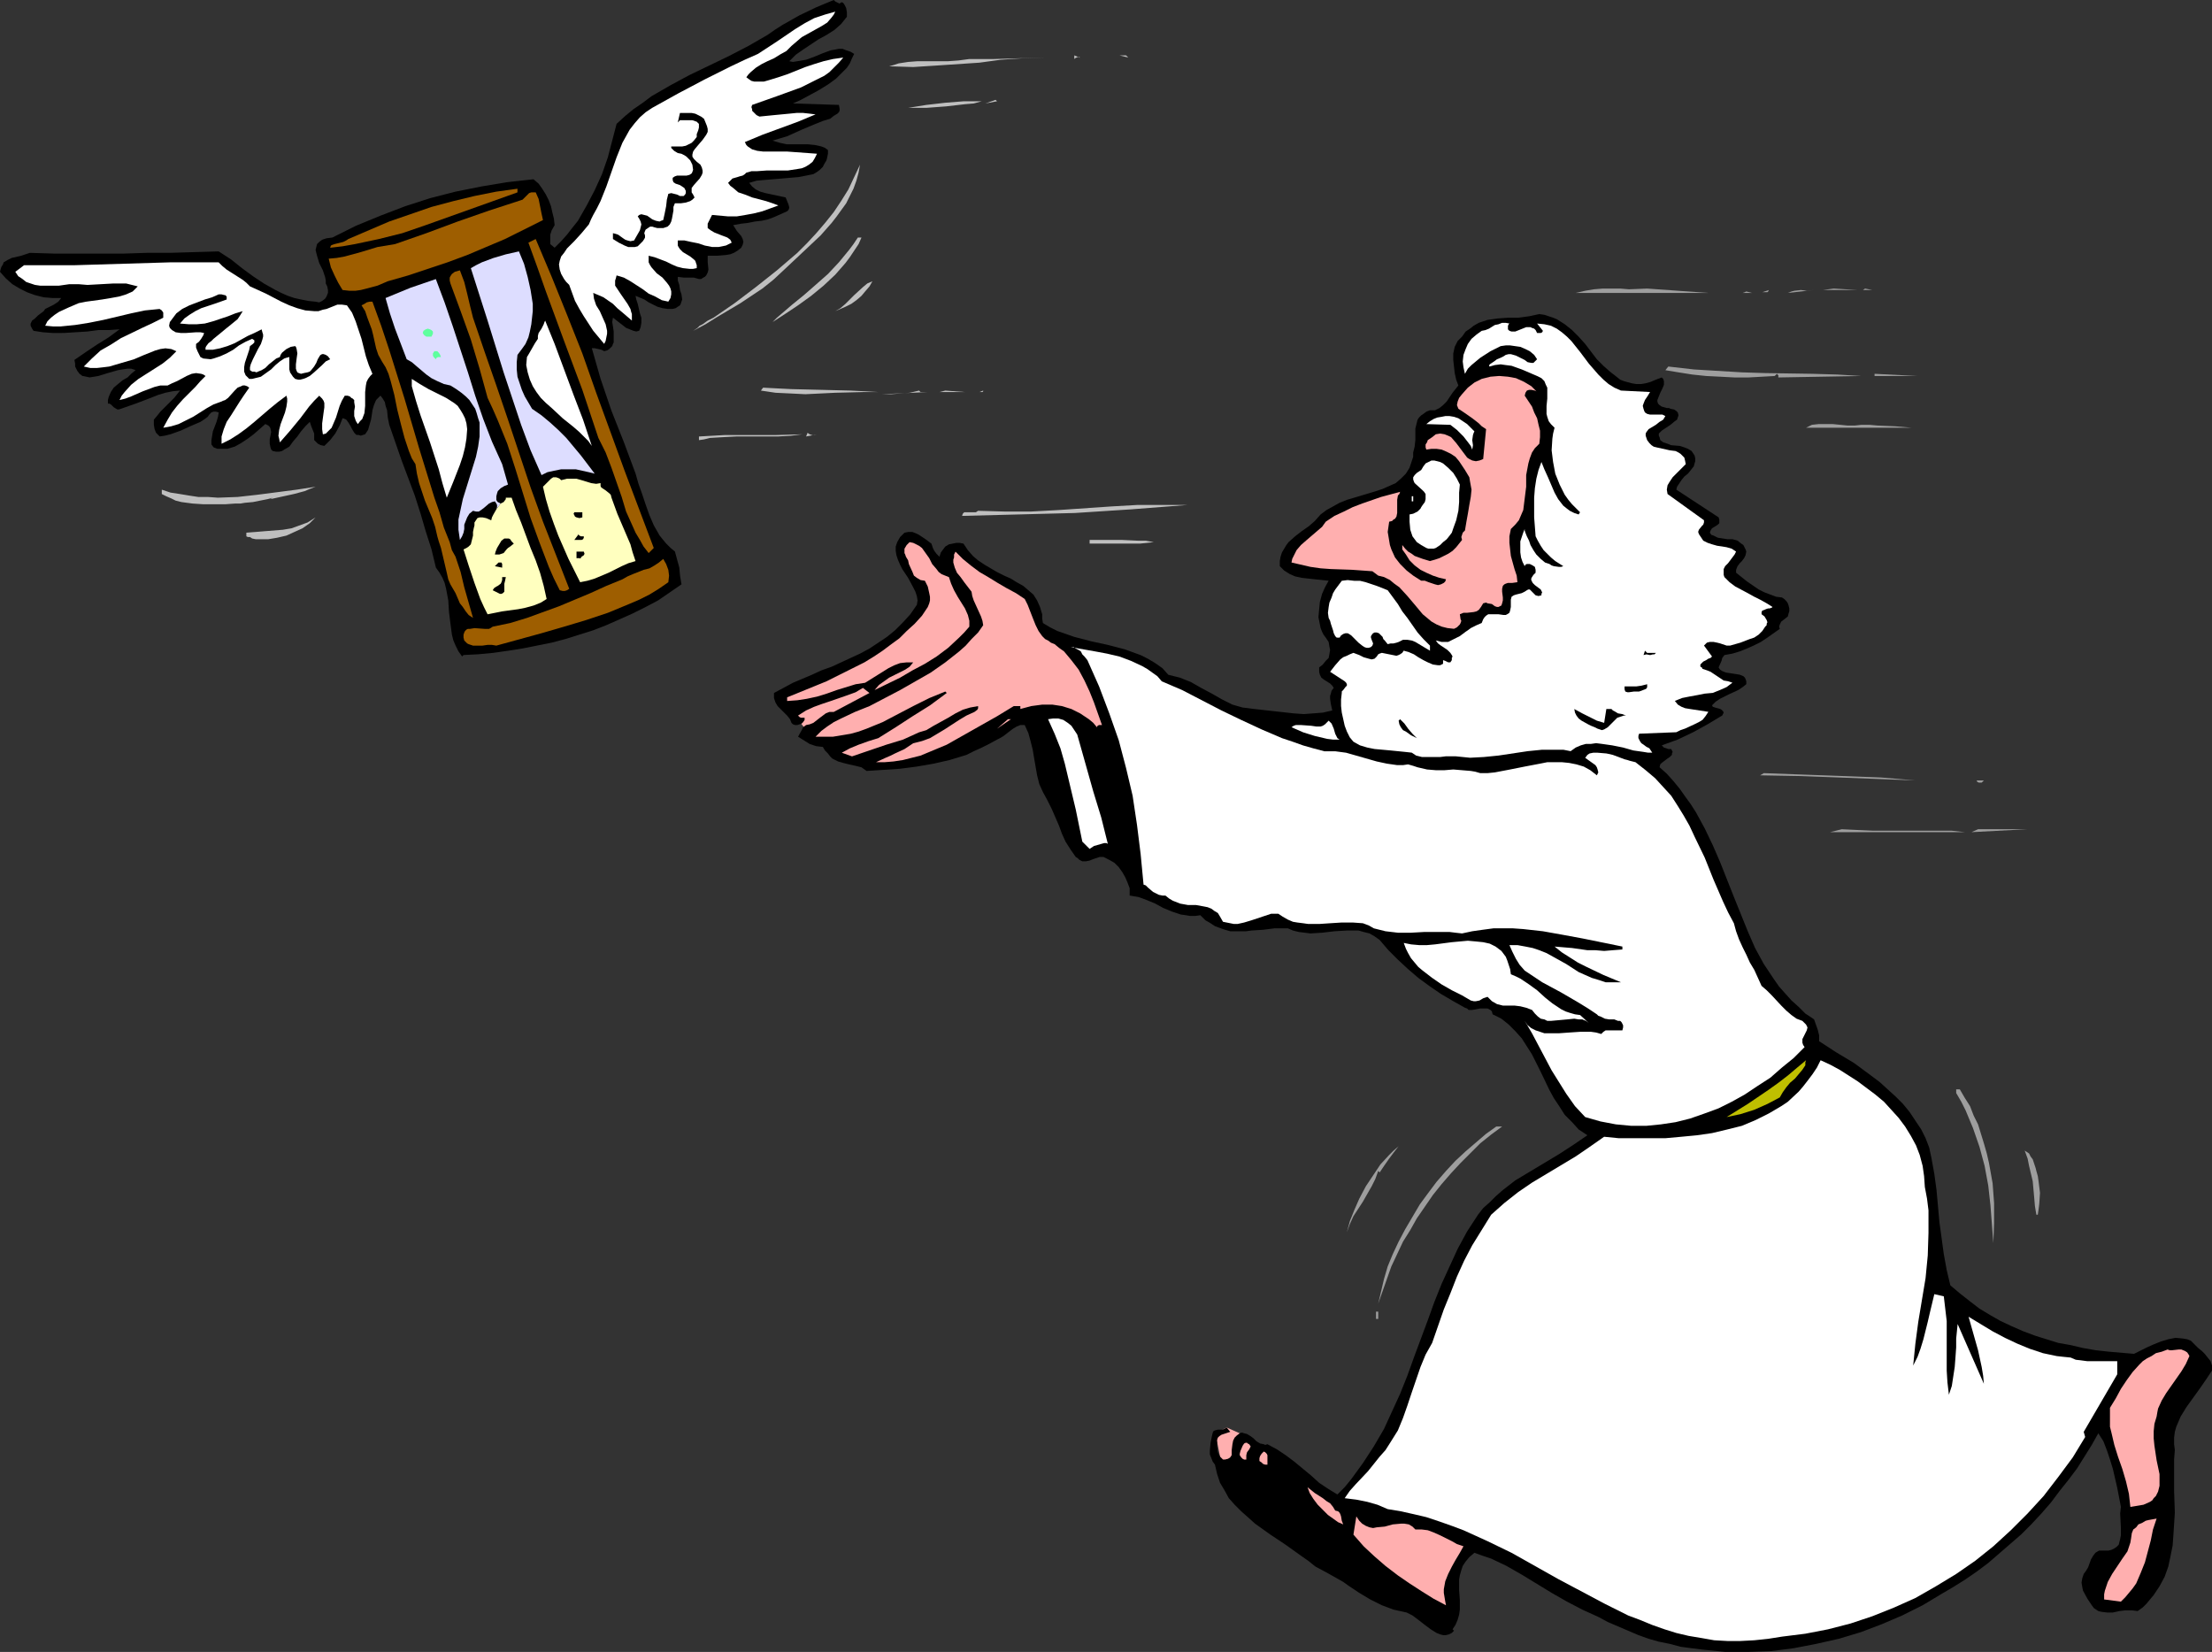 <?xml version="1.0" encoding="UTF-8" standalone="no"?>
<svg
   version="1.0"
   width="129.766mm"
   height="96.905mm"
   id="svg95"
   sodipodi:docname="Father Time Running.wmf"
   xmlns:inkscape="http://www.inkscape.org/namespaces/inkscape"
   xmlns:sodipodi="http://sodipodi.sourceforge.net/DTD/sodipodi-0.dtd"
   xmlns="http://www.w3.org/2000/svg"
   xmlns:svg="http://www.w3.org/2000/svg">
  <rect width="100%" height="100%" fill="#333333" stroke="none"/>
  <sodipodi:namedview
     id="namedview95"
     pagecolor="#ffffff"
     bordercolor="#000000"
     borderopacity="0.25"
     inkscape:showpageshadow="2"
     inkscape:pageopacity="0.0"
     inkscape:pagecheckerboard="0"
     inkscape:deskcolor="#d1d1d1"
     inkscape:document-units="mm" />
  <defs
     id="defs1">
    <pattern
       id="WMFhbasepattern"
       patternUnits="userSpaceOnUse"
       width="6"
       height="6"
       x="0"
       y="0" />
  </defs>
  <path
     style="fill:#ffafaf;fill-opacity:1;fill-rule:evenodd;stroke:none"
     d="m 271.003,325.38 -1.131,-5.655 -1.131,-1.454 3.232,-1.777 2.909,1.292 0.646,7.593 z"
     id="path1" />
  <path
     style="fill:#ffafaf;fill-opacity:1;fill-rule:evenodd;stroke:none"
     d="m 175.497,157.682 3.394,4.362 26.018,-9.37 -6.302,-7.27 z"
     id="path2" />
  <path
     style="fill:#000000;fill-opacity:1;fill-rule:evenodd;stroke:none"
     d="m 186.648,0.485 0.323,0.162 0.323,0.485 0.323,0.646 0.162,0.969 v 0.969 l -0.646,0.808 -0.646,0.808 -1.454,1.292 -1.778,1.131 -1.778,0.969 -3.394,2.262 -1.616,1.131 -1.454,1.454 0.808,0.162 0.97,-0.162 1.939,-0.323 1.778,-0.646 1.939,-0.808 1.778,-0.646 0.97,-0.162 0.808,-0.162 h 0.808 l 0.808,0.323 0.97,0.323 0.808,0.485 -0.485,0.969 -0.485,1.131 -0.646,0.969 -0.808,0.808 -1.616,1.616 -1.778,1.292 -2.101,1.292 -3.878,2.1 -1.778,0.808 10.181,0.323 0.162,0.808 v 0.485 l -0.162,0.323 -0.323,0.323 -0.808,0.485 -0.808,0.646 -1.616,0.485 -1.616,0.646 -3.07,1.292 -3.232,1.454 -1.616,0.485 -1.616,0.485 1.616,0.485 1.454,0.323 h 4.686 l 1.616,0.162 1.454,0.323 0.808,0.323 0.646,0.485 v 0.808 l -0.162,0.808 -0.162,0.646 -0.485,0.808 -0.323,0.646 -0.646,0.646 -0.646,0.485 -0.808,0.485 -1.616,0.323 -1.616,0.323 -3.717,0.323 -3.878,0.323 -1.778,0.162 -1.616,0.485 0.646,0.808 0.808,0.646 0.97,0.485 1.131,0.323 2.262,0.485 2.262,0.485 0.323,0.808 0.323,0.808 0.162,0.646 -0.162,0.485 -0.323,0.323 -1.454,0.646 -1.454,0.646 -1.293,0.485 -1.454,0.323 -1.454,0.162 -1.616,0.323 -1.454,0.162 -1.778,0.323 0.808,1.292 0.97,1.131 0.323,0.646 0.162,0.646 -0.162,0.646 -0.323,0.646 -0.808,0.646 -0.808,0.485 -0.808,0.323 -0.97,0.162 -1.939,0.162 h -2.101 v 0.646 0.808 l 0.162,1.616 -0.162,0.646 -0.323,0.646 -0.323,0.323 -0.323,0.162 -0.485,0.323 h -0.485 l -1.131,-0.323 h -1.131 -1.131 l -1.293,-0.162 v 0.808 l 0.323,0.969 0.162,1.131 0.323,0.969 0.162,1.131 -0.162,0.485 -0.162,0.485 -0.162,0.323 -0.485,0.323 -0.485,0.323 -0.646,0.162 h -1.131 l -1.131,-0.162 -1.131,-0.323 -0.97,-0.485 -0.97,-0.485 -0.97,-0.646 -1.939,-0.808 0.162,0.808 0.323,0.969 0.485,2.1 0.323,0.969 v 1.131 l -0.162,0.969 -0.323,0.808 -0.646,0.162 -0.646,-0.162 -0.808,-0.323 -0.808,-0.323 -1.454,-1.131 -1.454,-1.131 -0.162,0.969 0.162,0.969 0.162,1.131 v 1.292 1.131 l -0.162,0.323 -0.162,0.485 -0.323,0.323 -0.323,0.323 -0.485,0.323 -0.646,0.162 -0.646,-0.323 -1.454,-0.323 h -0.646 l 0.97,3.393 0.97,3.393 2.424,7.109 2.747,6.947 2.586,6.947 0.646,2.262 0.808,2.262 0.808,2.423 0.808,2.262 0.97,2.262 1.293,2.262 0.646,0.808 0.808,0.969 0.97,0.969 0.97,0.808 0.485,1.777 0.485,1.777 0.162,1.777 0.323,1.939 -2.586,1.777 -2.586,1.777 -2.747,1.454 -2.909,1.454 -2.909,1.292 -2.909,1.292 -2.909,1.131 -3.07,0.969 -3.07,0.969 -3.07,0.808 -3.232,0.646 -3.232,0.646 -3.07,0.485 -3.394,0.485 -3.394,0.323 -3.232,0.162 -0.323,0.323 -0.808,-1.131 -0.646,-1.292 -0.485,-1.131 -0.323,-1.292 -0.323,-2.423 -0.323,-2.585 -0.162,-2.585 -0.485,-2.585 -0.323,-1.292 -0.485,-1.131 -0.646,-1.131 -0.808,-1.131 -0.97,-4.039 -1.293,-4.039 -1.131,-3.877 -1.293,-4.039 -2.909,-7.755 -2.747,-7.916 -0.323,-1.616 -0.162,-1.616 -0.323,-0.969 -0.162,-0.808 -0.485,-0.808 -0.485,-0.646 -0.97,0.969 -0.485,1.131 -0.323,1.131 -0.162,1.131 -0.162,0.969 -0.323,1.131 -0.323,1.131 -0.646,0.969 -0.485,0.162 -0.485,0.162 -0.485,-0.162 h -0.485 l -0.485,-0.485 -0.485,-0.808 -0.323,-0.646 -0.485,-0.808 -0.485,-0.646 -0.323,-0.162 -0.485,-0.162 -0.646,1.616 -0.97,1.777 -1.131,1.454 -1.293,1.292 -0.808,-0.162 -0.646,-0.323 -0.485,-0.485 -0.323,-0.323 v -0.485 -0.969 l -0.323,-0.808 -0.323,-0.808 -0.323,-0.969 -0.97,0.969 -0.97,1.131 -0.808,1.131 -0.97,1.131 -0.808,1.131 -1.131,0.646 -0.485,0.323 -0.646,0.162 h -0.646 l -0.808,-0.162 -0.323,-0.323 -0.162,-0.485 -0.162,-0.808 v -0.969 l 0.162,-0.808 0.162,-0.808 -0.162,-0.808 -0.162,-0.323 -0.323,-0.323 -0.323,-0.162 -0.323,-0.162 -2.586,2.262 -1.293,0.969 -1.454,0.969 -1.454,0.808 -1.616,0.485 h -0.808 -0.646 -0.808 l -0.808,-0.323 -0.485,-0.646 v -0.969 l 0.162,-0.969 0.162,-0.969 0.808,-2.1 0.323,-1.131 0.162,-0.969 -0.646,-0.162 h -0.485 l -0.485,0.162 -0.485,0.485 -0.323,0.485 -0.646,0.485 -0.485,0.323 -0.485,0.323 -2.262,0.969 -2.101,0.969 -2.262,0.808 -1.293,0.323 -1.131,0.162 -0.808,-0.808 -0.323,-0.808 -0.162,-0.969 v -1.131 l 0.808,-0.969 0.646,-0.808 1.616,-1.616 1.454,-1.454 0.646,-0.808 0.646,-0.808 -1.616,0.162 -1.616,0.323 -1.616,0.485 -1.616,0.646 -3.394,1.292 -3.232,1.131 -0.485,0.162 h -0.323 l -0.808,-0.485 -0.646,-0.646 -0.323,-0.162 h -0.323 v -0.808 l 0.162,-0.646 0.485,-1.131 0.646,-0.969 0.97,-0.808 0.97,-0.808 1.131,-0.646 0.808,-0.808 0.97,-0.808 -0.97,-0.323 h -0.808 l -1.131,0.162 -0.97,0.162 -2.262,0.646 -2.101,0.646 -0.97,0.162 -0.97,0.162 -0.808,-0.162 -0.808,-0.162 -0.646,-0.485 -0.485,-0.646 -0.485,-0.969 v -0.646 l -0.162,-0.808 2.586,-1.777 2.424,-1.616 2.586,-1.616 2.424,-1.777 -2.262,0.162 h -2.424 l -2.424,0.323 -2.586,0.162 -2.586,0.162 H 11.797 L 9.534,73.671 7.434,73.348 7.11,72.863 6.949,72.54 6.787,72.217 v -0.485 l 0.323,-0.646 0.646,-0.485 0.646,-0.646 1.293,-0.969 0.323,-0.485 0.97,-0.485 0.97,-0.485 0.97,-0.646 0.646,-0.808 H 11.635 L 9.696,65.916 7.757,65.431 5.979,64.785 4.363,63.977 2.747,63.008 1.293,61.716 0,60.262 0.162,59.615 0.323,59.131 0.646,58.646 0.808,58.161 1.616,57.677 2.586,57.192 4.686,56.707 5.656,56.384 6.626,56.061 11.958,56.223 h 15.514 l 5.01,-0.162 h 5.171 l 5.333,-0.162 5.494,-0.162 2.747,1.777 2.424,1.939 2.424,1.777 2.424,1.616 2.586,1.454 1.293,0.646 1.454,0.646 1.454,0.485 1.454,0.323 1.616,0.323 1.616,0.162 0.808,0.162 0.646,-0.323 0.646,-0.485 0.323,-0.485 0.323,-0.808 v -0.646 l -0.162,-0.808 -0.323,-0.646 V 62.2 l -0.162,-0.808 -0.485,-1.454 -0.808,-1.616 -0.485,-1.616 -0.162,-0.646 -0.162,-0.646 0.162,-0.646 0.162,-0.646 0.485,-0.485 0.646,-0.485 0.97,-0.323 1.293,-0.162 5.171,-2.585 5.494,-2.262 5.494,-2.1 5.494,-1.777 5.656,-1.454 5.656,-1.131 5.818,-0.969 5.818,-0.646 1.131,0.969 0.808,1.131 0.808,1.292 0.646,1.292 0.485,1.292 0.323,1.454 0.323,1.292 0.162,1.454 -0.646,1.131 -0.323,0.969 v 1.131 0.969 l 0.97,0.808 1.454,-1.454 1.293,-1.454 1.131,-1.454 1.293,-1.616 1.939,-3.393 1.778,-3.393 1.616,-3.554 1.293,-3.716 0.97,-3.716 0.97,-3.716 1.939,-1.777 1.778,-1.454 2.101,-1.454 1.939,-1.454 4.202,-2.423 4.202,-2.262 4.363,-2.1 4.363,-2.1 4.363,-2.262 4.202,-2.423 1.616,-1.131 1.778,-1.131 3.717,-2.1 3.717,-1.777 L 184.87,0 l 0.323,0.323 0.646,0.323 0.323,0.162 0.162,-0.162 z"
     id="path3" />
  <path
     style="fill:#ffffff;fill-opacity:1;fill-rule:evenodd;stroke:none"
     d="m 185.193,2.585 -0.323,0.646 -0.485,0.646 -0.97,1.131 -1.293,0.808 -1.454,0.808 -2.909,1.616 -1.131,0.969 -1.131,0.969 -1.131,1.131 -1.454,0.808 -1.293,0.808 -1.454,0.646 -1.293,0.646 -1.293,0.808 -1.131,0.969 -0.485,0.485 -0.485,0.646 0.646,0.485 0.485,0.323 0.646,0.162 h 0.808 1.293 l 1.131,-0.323 2.101,-0.646 1.939,-0.646 4.04,-1.616 1.939,-0.646 2.101,-0.646 2.101,-0.485 2.262,-0.323 -0.97,1.131 -1.131,1.131 -0.97,0.969 -1.131,0.808 -2.586,1.292 -2.586,1.292 -5.333,1.939 -2.747,0.969 -2.747,0.969 -0.162,0.485 0.162,0.485 v 0.323 l 0.323,0.323 0.646,0.646 0.646,0.323 3.232,-0.323 3.394,-0.323 1.616,-0.162 h 1.454 l 1.454,0.162 1.293,0.162 -3.878,1.616 -7.918,2.908 -1.939,0.808 -1.939,0.808 0.323,0.646 0.323,0.323 0.485,0.323 0.485,0.323 1.131,0.323 1.293,0.162 h 1.293 1.454 1.293 1.293 l 6.626,0.485 -0.485,0.969 -0.485,0.808 -0.808,0.646 -0.808,0.485 -0.808,0.323 -0.97,0.162 -2.101,0.323 h -2.424 -2.262 l -2.262,0.162 h -1.131 l -1.131,0.323 -0.323,0.323 -0.485,0.323 -0.646,0.162 -0.485,0.162 -1.131,0.323 -0.485,0.485 -0.485,0.485 0.485,0.646 0.646,0.485 1.131,0.969 1.454,0.485 1.616,0.646 3.07,0.808 1.454,0.485 1.293,0.485 -1.778,0.646 -1.778,0.646 -1.939,0.485 -1.778,0.323 -1.939,0.323 h -1.939 l -1.778,-0.162 -1.778,-0.162 -0.646,1.292 -0.323,0.646 v 0.485 0.485 l 0.646,0.485 0.808,0.485 1.616,0.646 1.293,0.485 0.646,0.485 0.323,0.646 -0.646,0.323 -0.646,0.323 -0.808,0.162 -0.808,0.162 h -1.454 l -1.616,-0.323 -1.454,-0.485 -1.616,-0.323 -1.454,-0.323 h -1.454 v 0.646 0.485 l 0.162,0.323 0.323,0.485 0.646,0.646 1.616,0.969 0.808,0.646 0.323,0.323 0.162,0.485 0.162,0.485 v 0.646 l -0.808,0.162 h -0.808 l -1.454,-0.162 -1.293,-0.323 -1.131,-0.485 -1.293,-0.646 -1.293,-0.485 -1.293,-0.485 -1.293,-0.323 v 0.646 0.808 l 0.323,0.646 0.323,0.485 1.131,1.292 1.293,0.969 0.97,1.131 0.485,0.646 0.323,0.646 0.162,0.646 v 0.646 l -0.162,0.808 -0.485,0.808 -1.454,-0.323 -1.454,-0.808 -1.454,-0.646 -1.293,-0.969 -2.747,-1.777 -1.454,-0.808 -1.616,-0.485 -0.162,0.646 -0.162,0.485 v 0.485 0.646 l 0.646,0.969 0.646,0.969 1.454,2.1 0.646,1.131 0.162,0.646 0.162,0.485 v 1.454 l -1.131,-0.969 -1.131,-0.969 -0.97,-0.808 -0.97,-0.969 -2.101,-1.454 -1.131,-0.485 -1.131,-0.485 0.162,1.292 0.485,1.454 0.808,1.292 0.646,1.454 0.646,1.454 0.323,1.454 v 0.646 l -0.162,0.808 -0.162,0.808 -0.323,0.646 -2.424,-2.908 -2.101,-3.231 -0.97,-1.616 -0.97,-1.777 -0.646,-1.777 -0.646,-1.777 -0.646,-0.646 -0.485,-0.646 -0.646,-1.131 -0.323,-0.969 -0.162,-1.131 0.162,-0.808 0.323,-0.969 0.646,-0.808 0.646,-0.969 1.616,-1.616 1.616,-1.777 0.808,-0.969 0.808,-0.969 0.485,-1.131 0.485,-0.969 0.808,-1.454 0.808,-1.616 1.293,-3.231 1.131,-3.231 1.131,-3.231 1.293,-3.231 0.808,-1.454 0.808,-1.454 1.131,-1.454 1.131,-1.292 1.293,-1.131 1.454,-0.969 5.818,-3.231 5.818,-3.07 5.818,-2.908 3.07,-1.454 2.909,-1.292 4.202,-2.747 4.04,-2.747 2.101,-1.292 2.101,-1.131 2.424,-0.808 z"
     id="path4" />
  <path
     style="fill:#bfbfbf;fill-opacity:1;fill-rule:evenodd;stroke:none"
     d="m 236.582,12.763 h -5.01 l -4.848,0.162 -4.848,0.323 -4.686,0.646 -4.848,0.323 -4.848,0.323 -5.01,0.323 -5.333,-0.162 1.131,-0.323 0.97,-0.323 2.101,-0.323 2.101,-0.162 h 2.262 2.262 2.262 l 2.262,-0.162 2.424,-0.323 h 5.494 l 5.494,-0.162 5.494,-0.162 h 2.586 z"
     id="path5" />
  <path
     style="fill:#bfbfbf;fill-opacity:1;fill-rule:evenodd;stroke:none"
     d="m 239.329,12.763 h 0.323 v 0 h -0.162 l -0.323,-0.162 -0.485,0.162 -0.323,0.162 -0.162,0.162 v -0.808 z"
     id="path6" />
  <path
     style="fill:#bfbfbf;fill-opacity:1;fill-rule:evenodd;stroke:none"
     d="m 250.157,12.763 -1.939,-0.485 h 1.454 z"
     id="path7" />
  <path
     style="fill:#bfbfbf;fill-opacity:1;fill-rule:evenodd;stroke:none"
     d="m 217.675,22.457 -1.778,0.485 -1.939,0.162 -4.202,0.485 -4.363,0.323 h -4.04 l 4.04,-0.646 4.202,-0.485 4.04,-0.323 z"
     id="path8" />
  <path
     style="fill:#bfbfbf;fill-opacity:1;fill-rule:evenodd;stroke:none"
     d="m 218.483,22.941 2.262,-0.808 0.323,0.323 z"
     id="path9" />
  <path
     style="fill:#000000;fill-opacity:1;fill-rule:evenodd;stroke:none"
     d="m 156.429,27.142 0.323,0.808 0.162,0.646 v 0.646 l -0.323,0.646 -0.808,1.131 -0.97,1.131 -0.808,0.969 -0.323,0.485 -0.162,0.646 v 0.485 l 0.323,0.485 0.646,0.646 0.808,0.646 0.323,0.646 0.162,0.646 v 0.485 l -0.162,0.485 -0.485,0.808 -1.293,1.454 -0.485,0.646 v 0.485 0.485 l 0.323,0.485 0.323,0.646 -0.485,0.485 -0.485,0.323 -0.97,0.323 -1.131,0.162 h -1.293 l -0.323,0.808 v 0.808 l -0.323,1.777 -0.162,0.646 -0.323,0.646 -0.485,0.485 -0.485,0.162 -0.485,0.162 h -0.646 -0.646 l -0.646,-0.162 -0.485,-0.162 h -0.485 l -0.485,0.323 -0.485,0.323 -0.162,0.323 -0.162,0.485 0.162,0.485 v 0.485 l -0.162,0.323 -0.323,0.485 -0.646,0.646 -0.485,0.485 -0.646,0.162 h -0.808 -0.646 l -0.808,-0.323 -1.293,-0.646 -1.293,-0.808 v -1.292 l 0.646,0.162 0.485,0.162 1.131,0.808 0.485,0.323 0.485,0.162 0.646,0.162 0.808,-0.162 0.646,-1.131 0.646,-1.131 0.162,-0.646 0.162,-0.646 -0.162,-0.646 -0.323,-0.646 -0.323,-0.485 0.323,-0.323 0.485,-0.162 0.646,0.162 0.646,0.162 1.131,0.808 0.808,0.323 0.808,0.162 0.323,-0.162 0.485,-0.162 0.323,-1.454 0.323,-1.616 0.162,-1.454 0.162,-0.646 0.162,-0.646 0.646,-0.162 0.646,0.162 0.646,0.162 0.646,0.323 h 0.485 0.323 l 0.162,-0.162 0.162,-0.162 0.162,-0.323 v -0.485 l -0.323,-0.646 -0.485,-0.323 -0.485,-0.323 -0.485,-0.162 -0.485,-0.162 -0.485,-0.323 -0.162,-0.485 v -0.485 l 0.485,-0.323 0.485,-0.162 h 2.101 l 0.646,-0.162 0.485,-0.323 0.162,-0.323 0.162,-0.485 -0.162,-1.131 -0.485,-0.969 -0.808,-0.808 -0.485,-0.323 -0.646,-0.323 -0.808,-0.162 -0.808,-0.485 -0.485,-0.485 -0.162,-0.162 v -0.323 h 1.616 0.808 l 0.808,-0.162 0.646,-0.323 0.646,-0.323 0.485,-0.485 0.646,-0.808 v -0.646 l 0.323,-0.808 0.162,-0.646 v -0.323 -0.485 l -0.485,-0.485 -0.485,-0.162 -0.485,-0.162 h -1.616 -1.131 l -0.485,0.485 0.485,-2.1 h 1.778 0.808 l 0.808,0.162 0.646,0.323 0.646,0.323 0.646,0.485 z"
     id="path10" />
  <path
     style="fill:#bfbfbf;fill-opacity:1;fill-rule:evenodd;stroke:none"
     d="m 173.72,59.938 -2.262,2.1 -2.424,1.939 -2.424,1.616 -2.424,1.616 -5.171,3.07 -2.586,1.616 -2.747,1.454 0.97,-0.646 0.485,-0.485 0.646,-0.323 1.131,-0.808 1.293,-0.646 4.686,-3.231 4.686,-3.554 4.686,-3.716 2.262,-1.939 2.262,-1.939 2.101,-2.1 2.101,-2.262 1.939,-2.262 1.939,-2.423 1.616,-2.423 1.616,-2.585 1.293,-2.747 1.293,-2.747 -0.323,1.777 -0.485,1.777 -0.646,1.777 -0.808,1.616 -0.808,1.616 -2.101,2.908 -1.131,1.454 -2.424,2.747 -2.747,2.585 z"
     id="path11" />
  <path
     style="fill:#9e5e00;fill-opacity:1;fill-rule:evenodd;stroke:none"
     d="m 114.736,42.652 -20.362,7.27 -5.171,1.777 -5.171,1.292 -5.333,1.131 -2.747,0.485 -2.747,0.323 0.162,-0.485 0.323,-0.162 0.485,-0.162 0.646,-0.162 1.293,-0.323 0.646,-0.323 0.485,-0.323 4.525,-1.939 4.525,-1.939 4.686,-1.616 4.686,-1.616 4.848,-1.292 4.686,-1.131 4.848,-0.969 4.686,-0.646 z"
     id="path12" />
  <path
     style="fill:#9e5e00;fill-opacity:1;fill-rule:evenodd;stroke:none"
     d="m 120.392,48.791 -4.202,2.1 -4.202,2.1 -4.202,1.777 -4.202,1.777 -4.363,1.616 -4.363,1.454 -4.363,1.454 -4.525,1.292 -2.262,0.969 -2.424,0.646 -1.293,0.323 -1.131,0.162 h -1.454 l -1.454,-0.162 -0.97,-1.616 -0.808,-1.616 -0.808,-1.777 -0.485,-1.939 1.778,-0.162 1.778,-0.323 3.555,-0.969 3.717,-1.131 1.939,-0.323 1.939,-0.323 6.949,-2.423 6.949,-2.585 6.949,-2.423 6.949,-2.262 0.485,-0.162 0.323,-0.323 0.808,-0.808 0.323,-0.323 0.485,-0.162 h 0.485 0.485 l 0.646,1.454 0.323,1.616 0.323,1.616 z"
     id="path13" />
  <path
     style="fill:#bfbfbf;fill-opacity:1;fill-rule:evenodd;stroke:none"
     d="m 191.011,52.668 -0.646,1.454 -0.97,1.454 -0.97,1.454 -0.97,1.292 -2.262,2.585 -2.586,2.423 -2.747,2.262 -2.909,2.1 -2.909,1.939 -2.747,1.777 0.97,-0.969 1.131,-0.969 2.262,-1.939 2.586,-2.1 2.586,-2.262 2.747,-2.423 2.424,-2.585 2.262,-2.747 0.97,-1.292 0.97,-1.454 z"
     id="path14" />
  <path
     style="fill:#9e5e00;fill-opacity:1;fill-rule:evenodd;stroke:none"
     d="m 144.955,121.492 -1.131,1.131 -1.131,-1.454 -0.808,-1.454 -0.97,-1.616 -0.646,-1.454 -1.454,-3.231 -0.97,-3.231 -2.262,-6.462 -1.293,-3.393 -1.616,-3.231 -1.778,-5.331 -1.778,-5.331 -4.04,-10.824 -4.04,-10.986 -1.939,-5.493 -1.939,-5.331 1.616,-0.808 3.555,8.401 3.394,8.401 3.394,8.563 3.07,8.724 6.302,17.287 3.232,8.563 z"
     id="path15" />
  <path
     style="fill:#ddddff;fill-opacity:1;fill-rule:evenodd;stroke:none"
     d="m 115.059,55.738 1.131,2.747 0.808,2.908 0.646,2.908 0.485,3.07 v 1.616 l -0.162,1.454 -0.162,1.454 -0.323,1.616 -0.323,1.292 -0.646,1.454 -0.808,1.131 -0.97,1.292 -0.162,1.616 v 1.616 l 0.162,1.616 0.485,1.454 0.485,1.454 0.646,1.454 1.616,2.747 2.101,1.454 1.939,1.616 1.778,1.616 1.778,1.777 1.616,1.939 1.616,1.939 3.07,4.039 -1.293,-0.323 -1.454,-0.323 -1.454,-0.323 h -1.616 -1.616 l -1.616,0.323 -1.454,0.323 -1.293,0.646 -2.424,-5.493 -2.101,-5.655 -1.939,-5.816 -1.939,-5.816 -3.555,-11.471 -3.717,-11.632 1.131,-0.646 1.293,-0.646 2.586,-0.969 2.747,-0.808 z"
     id="path16" />
  <path
     style="fill:#ffffff;fill-opacity:1;fill-rule:evenodd;stroke:none"
     d="m 55.429,63.493 3.555,1.616 3.394,1.777 1.778,0.808 1.778,0.646 1.778,0.485 1.939,0.162 h 0.97 l 0.97,-0.323 0.808,-0.162 0.808,-0.323 0.808,-0.323 0.808,-0.323 h 0.97 l 1.131,0.162 1.131,1.616 0.808,1.939 0.646,1.939 0.646,1.939 0.97,3.877 0.646,1.939 0.808,1.939 -0.485,0.485 -0.485,0.646 -0.323,0.646 -0.162,0.808 -0.162,1.454 v 1.616 1.454 l -0.162,1.616 -0.485,1.292 -0.485,0.485 -0.485,0.646 -0.323,-0.485 -0.162,-0.323 -0.323,-0.969 v -1.131 l 0.162,-0.969 -0.162,-0.969 v -0.485 l -0.323,-0.323 -0.323,-0.162 -0.323,-0.323 -0.485,-0.162 h -0.646 l -0.646,1.131 -0.485,1.131 -0.808,2.585 -0.485,1.131 -0.485,1.131 -0.808,0.808 -0.485,0.485 -0.646,0.162 -0.162,-1.131 v -1.292 l 0.323,-2.423 0.162,-1.131 v -0.969 l -0.162,-0.485 -0.323,-0.485 -0.323,-0.323 -0.323,-0.323 -1.131,1.131 -1.131,1.292 -1.939,2.585 -2.262,2.747 -1.131,1.292 -1.131,1.292 -0.162,-0.808 -0.162,-0.646 0.162,-1.292 0.323,-1.292 0.485,-1.292 0.485,-1.292 0.323,-1.292 0.162,-1.131 V 88.373 l -0.162,-0.646 -1.939,1.454 -1.778,1.454 -3.394,2.908 -1.778,1.454 -1.778,1.292 -1.778,1.131 -1.939,0.969 v -1.616 l 0.485,-1.616 0.646,-1.616 0.97,-1.454 1.939,-3.07 0.97,-1.454 1.131,-1.616 -0.485,-0.323 -0.485,-0.162 h -0.485 l -0.323,0.162 -0.808,0.323 -0.646,0.646 -1.454,1.616 -0.646,0.485 -0.485,0.162 -0.323,0.162 -1.778,0.646 -1.454,0.808 -3.07,1.939 -1.616,0.808 -1.616,0.808 -1.616,0.485 -0.808,0.162 -0.97,0.162 0.97,-1.777 0.97,-1.616 1.131,-1.454 1.293,-1.454 2.747,-2.747 1.131,-1.292 1.131,-1.131 -0.485,-0.323 -0.485,-0.162 -1.131,-0.162 -0.97,0.162 -1.131,0.485 -2.101,1.131 -1.131,0.485 -0.97,0.485 H 35.552 l -1.293,0.323 -2.586,0.969 -2.586,1.131 -1.293,0.485 -1.293,0.323 0.485,-0.969 0.646,-0.808 1.454,-1.616 1.616,-1.292 1.778,-1.131 3.555,-2.262 1.616,-1.292 1.454,-1.454 -1.131,-0.485 -1.293,-0.162 -1.131,0.162 -1.131,0.323 -2.424,0.969 -1.131,0.485 -1.131,0.485 -2.747,0.808 -2.747,0.808 -1.293,0.162 -1.454,0.162 h -1.454 l -1.454,-0.323 1.778,-1.777 1.939,-1.777 2.262,-1.292 2.262,-1.454 4.686,-2.262 2.424,-1.131 2.262,-1.131 v -0.485 -0.646 l -0.323,-0.485 -0.485,-0.323 -3.232,0.323 -3.07,0.646 -6.141,1.454 -3.232,0.646 -3.07,0.485 -3.232,0.323 h -1.616 l -1.778,-0.162 0.485,-0.969 0.808,-0.808 0.808,-0.646 0.97,-0.646 2.101,-0.969 2.262,-0.969 1.616,-0.323 3.555,-0.485 1.939,-0.323 1.778,-0.323 1.616,-0.485 1.454,-0.646 0.646,-0.646 0.485,-0.485 -1.293,-0.323 -1.293,-0.323 H 26.502 25.21 l -2.909,0.162 -2.909,0.162 -1.939,-0.162 h -2.101 l -2.262,0.323 H 10.989 8.888 L 7.757,63.17 6.787,62.846 5.818,62.523 5.01,61.877 4.04,61.231 3.394,60.262 5.333,58.807 h 5.494 5.494 l 21.493,-0.646 h 5.333 5.333 l 0.808,0.808 0.97,0.808 1.778,1.131 1.778,1.131 0.808,0.646 z"
     id="path17" />
  <path
     style="fill:#9e5e00;fill-opacity:1;fill-rule:evenodd;stroke:none"
     d="m 104.878,70.44 2.586,7.593 2.586,7.432 2.586,7.593 5.01,15.025 2.747,7.593 2.909,7.432 2.909,7.432 -0.485,0.323 -0.485,0.162 h -0.485 l -0.646,-0.162 -1.293,-2.585 -1.131,-2.585 -2.101,-5.493 -1.939,-5.331 -3.394,-10.986 -1.778,-5.493 -2.101,-5.17 -1.131,-2.585 -1.131,-2.423 -1.778,-6.462 -1.939,-6.462 -2.262,-6.301 -2.262,-6.139 -0.162,-0.646 v -0.646 l 0.162,-0.323 0.323,-0.485 0.646,-0.485 1.131,-0.323 0.97,2.585 0.646,2.585 0.646,2.747 z"
     id="path18" />
  <path
     style="fill:#ddddff;fill-opacity:1;fill-rule:evenodd;stroke:none"
     d="m 110.049,112.93 0.162,-0.485 v -0.485 l -0.162,-0.323 -0.323,-0.485 -0.646,0.162 -0.646,0.323 -1.131,0.969 -0.646,0.485 -0.485,0.323 h -0.646 l -0.646,-0.162 -0.808,0.646 -0.485,0.808 -0.323,0.808 -0.323,0.808 v 0.969 l -0.162,0.808 -0.323,0.808 -0.485,0.808 -0.162,-1.131 -0.162,-1.131 v -2.262 l 0.485,-2.262 0.485,-2.262 2.909,-9.37 0.485,-2.262 0.323,-2.262 v -2.1 -0.969 l -0.323,-0.969 -0.323,-1.131 -0.323,-0.969 -0.646,-0.969 -0.646,-0.969 -0.808,-0.808 -0.97,-0.808 -1.131,-0.808 L 99.869,85.465 98.414,85.142 96.96,84.495 95.667,83.849 94.536,83.041 92.435,81.264 91.304,80.295 90.173,79.649 88.88,76.256 l -1.293,-3.393 -1.131,-3.393 -0.97,-3.393 2.747,-1.131 2.747,-1.131 5.656,-1.939 1.939,5.17 1.778,5.17 3.394,10.34 1.616,5.17 1.778,5.17 1.939,5.008 2.262,5.008 1.293,4.524 -0.808,0.323 -0.808,0.485 -0.323,0.323 -0.323,0.323 -0.162,0.485 -0.162,0.646 v 0.808 l 0.162,0.323 0.162,0.162 0.323,0.162 0.323,0.162 z"
     id="path19" />
  <path
     style="fill:#ffffbf;fill-opacity:1;fill-rule:evenodd;stroke:none"
     d="m 111.019,111.637 0.323,-0.162 0.323,-0.162 0.485,-0.646 v -0.323 h 1.293 l 0.97,2.747 1.131,2.747 2.101,5.655 1.131,2.747 0.97,2.747 0.808,2.908 0.646,2.908 -1.293,0.808 -1.616,0.646 -1.778,0.485 -1.616,0.323 -3.555,0.485 -1.616,0.323 -1.616,0.323 -0.808,-1.616 -0.808,-1.777 -1.293,-3.554 -1.293,-3.877 -1.131,-3.554 0.646,-0.323 0.485,-0.323 0.485,-0.485 0.162,-0.646 0.323,-1.292 v -0.808 l 0.162,-0.808 0.162,-0.646 v -0.646 l 0.323,-0.485 0.323,-0.485 0.485,-0.162 h 0.646 l 0.808,0.162 1.131,0.485 0.162,-0.646 0.323,-0.646 0.646,-1.131 z"
     id="path20" />
  <path
     style="fill:#bfbfbf;fill-opacity:1;fill-rule:evenodd;stroke:none"
     d="m 193.435,62.362 -0.646,1.131 -0.97,1.131 -0.808,0.969 -1.131,0.969 -1.131,0.808 -1.293,0.646 -1.131,0.485 -1.131,0.485 1.131,-0.646 1.131,-0.969 1.939,-1.939 1.939,-1.777 0.97,-0.808 z"
     id="path21" />
  <path
     style="fill:#9e9e9e;fill-opacity:1;fill-rule:evenodd;stroke:none"
     d="m 378.79,64.947 h -29.411 l 2.101,-0.485 1.939,-0.323 1.939,-0.162 h 1.939 1.939 l 1.939,0.162 4.04,-0.162 z"
     id="path22" />
  <path
     style="fill:#9e9e9e;fill-opacity:1;fill-rule:evenodd;stroke:none"
     d="m 402.222,64.3 -5.818,0.646 0.808,-0.323 0.646,-0.162 1.454,-0.162 1.293,0.162 z"
     id="path23" />
  <path
     style="fill:#9e9e9e;fill-opacity:1;fill-rule:evenodd;stroke:none"
     d="m 404.161,64.3 2.424,-0.323 5.333,0.323 z"
     id="path24" />
  <path
     style="fill:#9e9e9e;fill-opacity:1;fill-rule:evenodd;stroke:none"
     d="m 413.049,64.3 0.485,-0.323 1.616,0.323 z"
     id="path25" />
  <path
     style="fill:#9e9e9e;fill-opacity:1;fill-rule:evenodd;stroke:none"
     d="m 389.294,64.947 h -2.909 l 0.485,-0.162 0.323,-0.162 0.646,0.162 0.646,0.162 h 0.485 z"
     id="path26" />
  <path
     style="fill:#9e9e9e;fill-opacity:1;fill-rule:evenodd;stroke:none"
     d="m 392.203,64.3 -0.162,0.323 -0.162,0.162 h -0.485 -0.646 l -0.485,0.162 0.485,-0.162 0.485,-0.162 z"
     id="path27" />
  <path
     style="fill:#9e9e9e;fill-opacity:1;fill-rule:evenodd;stroke:none"
     d="m 393.011,64.947 h 1.616 z"
     id="path28" />
  <path
     style="fill:#000000;fill-opacity:1;fill-rule:evenodd;stroke:none"
     d="m 50.258,66.401 -2.747,0.969 -2.909,0.969 -1.293,0.646 -1.293,0.808 -1.131,0.808 -0.97,1.131 1.939,0.162 h 1.778 l 1.778,-0.162 1.778,-0.485 3.394,-1.131 1.616,-0.646 1.616,-0.485 -0.485,0.808 -0.646,0.969 -1.778,1.454 -0.808,0.646 -0.97,0.808 -1.778,1.454 -0.485,0.485 -0.646,0.485 -0.485,0.646 -0.162,0.323 v 0.485 h 1.616 l 1.616,-0.323 1.616,-0.485 1.616,-0.646 1.454,-0.808 1.454,-0.808 1.454,-0.646 1.616,-0.808 0.162,0.646 0.162,0.485 v 0.485 l -0.162,0.646 -0.323,0.969 -0.646,1.131 -1.131,2.262 -0.485,1.131 -0.162,0.646 v 0.646 l 0.485,0.323 h 0.485 l 0.485,0.162 0.323,-0.162 0.808,-0.323 0.808,-0.485 0.808,-0.808 0.808,-0.646 0.808,-0.646 0.808,-0.323 0.162,-0.485 0.323,-0.485 0.97,-0.808 0.97,-0.485 0.97,-0.162 0.162,0.162 0.162,0.485 0.162,0.969 -0.162,1.131 -0.162,1.292 v 0.969 l 0.162,0.485 0.162,0.323 0.323,0.162 0.485,0.162 0.646,-0.162 0.808,-0.162 0.485,-0.162 0.323,-0.323 0.646,-0.808 0.485,-0.808 0.323,-0.808 0.485,-0.808 0.162,-0.162 0.323,-0.162 h 0.323 l 0.485,0.162 0.485,0.323 0.485,0.646 -0.97,0.485 -0.808,0.808 -1.778,1.616 -0.97,0.808 -0.97,0.485 -0.485,0.162 -0.646,0.162 h -0.485 l -0.646,-0.162 -0.485,-0.485 -0.323,-0.485 -0.323,-0.485 -0.162,-0.646 v -1.454 -1.292 l -0.646,0.162 -0.485,0.162 -0.97,0.646 -0.97,0.808 -0.97,0.969 -1.131,0.808 -1.131,0.808 -0.646,0.162 -0.646,0.162 -0.646,0.162 h -0.646 l -0.485,-0.485 -0.323,-0.323 -0.323,-0.808 v -0.969 l 0.162,-0.969 0.646,-1.939 0.323,-0.969 0.162,-0.808 0.646,-0.485 0.323,-0.323 v -0.485 l -0.485,-0.323 -1.454,0.646 -1.454,0.808 -1.293,0.969 -1.454,0.808 -1.454,0.646 -1.454,0.485 -0.646,0.162 -1.616,-0.162 -0.646,-0.323 -0.323,-0.646 -0.323,-0.646 -0.323,-0.808 v -0.808 l 0.646,-0.485 0.485,-0.646 0.485,-0.808 0.162,-0.485 -0.808,-0.162 h -0.97 l -2.262,0.162 h -1.131 l -1.131,-0.162 -0.808,-0.485 -0.485,-0.485 -0.162,-0.485 0.162,-0.808 0.485,-0.646 0.485,-0.646 0.485,-0.646 1.293,-0.969 1.616,-0.808 3.394,-1.292 1.616,-0.485 1.454,-0.646 h 0.646 l 0.646,0.162 h 0.162 l 0.323,0.323 v 0.323 z"
     id="path29" />
  <path
     style="fill:#9e5e00;fill-opacity:1;fill-rule:evenodd;stroke:none"
     d="m 82.578,66.885 1.939,5.331 1.778,5.331 3.394,10.824 3.232,10.986 3.394,10.986 1.131,3.231 0.97,3.393 1.293,3.231 0.485,1.777 0.808,1.454 1.131,3.393 0.808,3.393 0.97,3.393 0.97,3.393 -0.97,-0.646 -0.646,-0.808 -0.646,-0.969 -0.646,-0.808 -0.97,-2.262 -1.131,-1.939 -0.485,-1.131 -0.323,-1.454 -0.646,-2.747 -0.646,-2.747 -0.485,-1.454 -0.323,-1.131 -0.485,-2.1 -0.646,-1.939 -1.616,-3.877 -0.646,-1.939 -0.646,-1.939 -0.485,-2.1 -0.323,-2.1 -0.808,-1.292 -0.646,-1.616 -0.97,-2.908 -0.808,-3.07 -0.808,-3.231 -0.646,-3.231 -0.808,-3.07 -0.485,-1.616 -0.646,-1.454 -0.808,-1.292 -0.808,-1.454 -0.485,-1.454 -0.646,-2.908 -0.323,-1.292 -0.97,-2.585 -0.485,-1.454 -0.808,-1.292 0.646,-0.323 0.485,-0.323 0.646,-0.162 z"
     id="path30" />
  <path
     style="fill:#000000;fill-opacity:1;fill-rule:evenodd;stroke:none"
     d="m 368.448,83.688 0.323,0.323 0.162,0.485 v 0.323 0.485 l -0.323,0.808 -0.485,0.969 -0.323,0.808 -0.323,0.808 v 0.323 l 0.162,0.485 0.323,0.323 0.485,0.323 1.131,0.323 h 0.485 l 0.323,0.162 0.808,0.162 0.485,0.323 0.323,0.323 0.162,0.646 -0.162,0.485 -0.162,0.485 -0.485,0.323 -0.97,0.808 -0.485,0.323 -0.485,0.323 -0.97,0.646 -0.323,0.323 -0.323,0.323 v 0.485 l 0.162,0.323 0.162,0.646 0.646,0.485 0.97,0.323 0.808,0.323 1.939,0.162 0.97,0.323 0.808,0.323 0.808,0.485 0.646,0.969 0.162,0.646 v 0.646 l -0.162,0.485 -0.162,0.646 -0.646,0.808 -0.646,0.808 -0.808,0.646 -0.646,0.808 -0.646,0.969 -0.323,0.485 -0.162,0.646 4.686,3.07 4.686,3.07 0.162,0.485 v 0.162 0.646 l -0.323,0.323 -0.485,0.323 -0.808,0.485 -0.323,0.485 -0.162,0.485 0.323,0.485 0.485,0.162 0.97,0.485 2.101,0.323 h 1.131 l 1.131,0.323 0.808,0.646 0.485,0.323 0.323,0.646 0.162,0.323 0.162,0.485 -0.162,0.808 -0.323,0.646 -0.485,0.646 -0.485,0.485 -0.485,0.646 -0.323,0.808 v 0.646 l 2.424,1.939 2.586,1.777 1.293,0.646 1.293,0.485 1.293,0.485 1.293,0.162 0.485,0.323 0.485,0.485 0.323,0.485 0.162,0.485 0.162,0.646 v 0.646 l -0.162,0.485 -0.162,0.646 -0.808,0.646 -0.646,0.485 -0.162,0.323 -0.162,0.323 -0.162,0.485 0.162,0.485 -2.747,1.939 -1.454,0.969 -1.616,0.808 -1.454,0.646 -1.616,0.646 -1.616,0.485 -1.778,0.323 -0.485,0.646 -0.162,0.646 -0.646,1.454 0.323,0.485 0.485,0.323 0.808,0.323 2.101,0.323 0.97,0.162 0.808,0.323 0.323,0.323 0.162,0.323 0.162,0.485 v 0.646 l -0.808,0.646 -0.97,0.646 -2.101,0.969 -1.939,0.969 -0.97,0.646 -0.808,0.808 0.162,0.323 0.485,0.162 1.131,0.323 0.323,0.162 0.323,0.323 0.162,0.323 -0.162,0.323 -0.162,0.323 -3.232,1.939 -3.232,1.777 -3.394,1.616 -1.778,0.646 -1.778,0.646 0.485,0.485 0.485,0.162 0.485,0.162 h 0.646 l 0.162,0.323 0.162,0.323 -0.162,0.323 v 0.323 l -0.485,0.485 -0.485,0.323 -0.646,0.485 -0.646,0.485 -0.323,0.323 -0.162,0.646 1.616,1.454 1.454,1.616 1.454,1.777 1.131,1.616 1.293,1.777 1.131,1.777 1.939,3.554 1.778,3.716 1.616,3.716 3.07,7.755 3.07,7.593 1.616,3.716 1.939,3.554 2.262,3.393 1.131,1.616 1.293,1.454 1.454,1.616 1.616,1.454 1.454,1.454 1.939,1.292 0.808,2.262 0.323,1.292 v 0.646 0.646 l 3.717,2.423 4.04,2.423 3.717,2.747 1.939,1.454 1.778,1.616 1.778,1.616 1.616,1.616 1.454,1.777 1.293,1.939 1.293,1.939 0.97,1.939 0.808,2.1 0.485,2.262 0.646,3.554 0.485,3.554 0.323,3.554 0.323,3.554 0.97,7.109 0.646,3.554 0.808,3.393 2.101,1.777 2.262,1.777 2.101,1.616 2.424,1.454 2.262,1.292 2.424,1.131 2.586,1.131 2.586,0.969 2.586,0.808 2.586,0.808 2.747,0.485 2.747,0.646 2.747,0.485 2.909,0.323 5.656,0.485 2.909,-1.454 1.454,-0.646 1.616,-0.646 1.616,-0.485 1.616,-0.323 1.616,0.162 0.97,0.162 0.808,0.323 0.808,0.808 0.808,0.808 0.808,0.646 0.646,0.646 0.646,0.808 0.646,0.808 0.323,0.969 v 0.485 0.646 l -1.293,1.939 -1.454,2.1 -2.909,4.039 -1.293,2.1 -0.485,1.131 -0.485,1.131 -0.323,1.131 -0.162,1.292 v 1.454 l 0.162,1.292 -0.162,2.1 v 2.262 4.685 l 0.162,4.847 -0.323,5.008 -0.162,2.262 -0.485,2.423 -0.485,2.262 -0.808,2.262 -1.131,2.1 -1.293,1.939 -1.616,1.939 -0.808,0.808 -1.131,0.808 -1.293,-0.162 h -1.454 l -1.293,0.162 -1.454,0.323 h -1.293 l -1.293,-0.162 -0.646,-0.162 -0.485,-0.323 -0.485,-0.323 -0.485,-0.646 -0.97,-1.454 -0.97,-1.777 -0.162,-0.808 -0.162,-0.969 0.162,-0.969 0.323,-0.969 0.485,-0.646 0.485,-0.808 0.646,-1.777 0.485,-0.808 0.485,-0.646 0.808,-0.485 h 0.485 0.646 0.97 l 0.646,-0.162 0.646,-0.323 0.485,-0.323 0.485,-0.485 0.162,-0.646 0.162,-0.646 0.162,-0.808 v -1.616 l -0.162,-3.231 0.162,-1.454 -0.808,-4.201 -0.97,-4.201 -0.646,-2.1 -0.646,-1.939 -0.808,-2.1 -1.131,-1.777 -1.454,2.585 -1.616,2.585 -1.616,2.585 -1.939,2.585 -1.939,2.423 -1.939,2.585 -2.101,2.423 -2.262,2.423 -2.262,2.262 -2.424,2.1 -2.424,2.1 -2.424,2.1 -2.586,1.939 -2.586,1.777 -2.586,1.616 -2.747,1.616 -4.04,2.423 -4.525,2.262 -4.525,1.939 -4.686,1.777 -4.848,1.454 -5.01,1.131 -5.01,0.969 -5.01,0.646 -5.01,0.162 h -5.171 l -4.848,-0.485 -2.586,-0.323 -2.424,-0.323 -2.424,-0.646 -2.424,-0.485 -2.262,-0.646 -2.262,-0.808 -2.262,-0.969 -2.262,-0.969 -2.262,-0.969 -2.101,-1.131 -1.778,-0.808 -1.778,-0.808 -3.394,-1.777 -3.394,-1.939 -6.626,-4.039 -3.394,-1.939 -3.394,-1.616 -1.939,-0.646 -1.778,-0.646 -1.131,0.969 -0.808,0.969 -0.646,0.969 -0.323,0.969 -0.323,1.131 -0.162,0.969 v 2.262 l 0.162,2.262 v 2.1 l -0.162,1.131 -0.323,1.131 -0.485,1.131 -0.646,0.969 0.323,0.323 -0.485,0.485 -0.646,0.323 -0.646,0.162 h -0.646 l -0.646,-0.162 -0.808,-0.323 -1.293,-0.808 -1.293,-0.969 -1.454,-1.131 -1.293,-0.969 -1.293,-0.646 -1.454,-0.323 -1.454,-0.323 -2.586,-0.969 -2.586,-1.292 -2.424,-1.454 -2.424,-1.616 -1.131,-0.808 -1.131,-0.646 -2.586,-1.454 -2.424,-1.292 -1.616,-1.292 -1.616,-1.131 -3.394,-2.423 -3.394,-2.262 -3.394,-2.423 -1.616,-1.454 -1.454,-1.292 -1.454,-1.454 -1.293,-1.454 -0.97,-1.777 -0.97,-1.616 -0.646,-1.939 -0.485,-2.1 -0.485,-0.646 -0.323,-0.808 -0.323,-0.808 v -0.808 l 0.162,-1.777 0.323,-1.616 0.162,-0.646 0.162,-0.323 0.323,-0.162 0.646,-0.162 h 0.97 l 0.485,-0.162 0.485,-0.323 0.808,0.969 -0.97,0.323 -0.97,0.323 -0.485,0.323 -0.323,0.323 -0.162,0.485 v 0.485 1.131 l 0.162,1.131 0.485,0.969 0.646,0.646 h 0.485 l 0.646,-0.162 0.485,-0.323 0.323,-0.485 v -1.131 l 0.162,-1.292 0.162,-0.808 0.323,-0.646 0.485,-0.485 0.646,-0.485 0.485,-0.162 0.485,0.162 0.646,0.162 0.808,0.485 0.646,0.485 0.646,0.646 0.808,0.485 0.808,0.162 0.323,0.162 0.485,-0.162 2.101,1.131 1.939,1.292 1.939,1.454 3.717,3.07 1.778,1.616 1.939,1.292 2.101,1.292 1.616,-1.616 1.454,-1.777 2.586,-3.554 2.424,-3.716 2.262,-3.877 1.778,-3.877 1.778,-3.877 1.616,-4.039 1.454,-4.039 3.07,-8.24 1.454,-4.039 1.616,-4.039 1.778,-3.877 1.778,-3.877 2.101,-3.877 2.424,-3.716 1.131,-1.454 1.454,-1.292 1.293,-1.292 1.454,-1.292 2.909,-2.262 3.232,-1.939 6.464,-3.877 3.232,-2.1 3.07,-2.1 -1.939,-1.292 -1.454,-1.616 -1.616,-1.616 -1.131,-1.777 -1.293,-1.939 -0.97,-1.777 -1.939,-4.039 -1.939,-3.877 -1.131,-1.777 -1.131,-1.777 -1.454,-1.616 -1.454,-1.454 -1.616,-1.292 -1.939,-0.969 -0.162,-0.646 -0.323,-0.323 -0.323,-0.162 -0.323,-0.162 h -0.808 -0.808 l -1.778,0.323 h -0.808 l -0.323,-0.323 -0.485,-0.162 -2.586,-1.454 -2.747,-1.616 -2.586,-1.777 -2.424,-1.777 -2.262,-1.939 -2.262,-2.1 -2.101,-2.1 -1.939,-2.262 -1.131,-0.808 -1.131,-0.646 -1.293,-0.323 -1.131,-0.323 h -1.454 -1.131 l -2.747,0.162 -2.747,0.323 -2.586,0.162 -1.293,-0.162 -1.293,-0.162 -1.293,-0.323 -1.131,-0.485 h -2.909 l -2.586,0.323 -2.586,0.162 -1.131,0.162 h -1.131 -2.424 l -1.131,-0.323 -0.97,-0.323 -1.293,-0.485 -0.97,-0.646 -1.131,-0.646 -1.131,-1.131 -1.131,0.162 h -1.131 l -0.97,-0.162 -1.131,-0.162 -1.939,-0.646 -1.939,-0.808 -1.778,-0.969 -1.939,-0.808 -1.778,-0.646 -1.939,-0.323 v -1.616 l -0.485,-1.292 -0.485,-1.131 -0.646,-1.131 -0.808,-1.131 -0.97,-0.969 -1.131,-0.646 -1.293,-0.646 h -0.808 l -1.454,0.485 -0.808,0.323 -0.808,0.162 h -0.808 l -0.646,-0.323 -0.323,-0.323 -0.485,-0.323 -1.131,-1.616 -1.131,-1.777 -0.808,-1.777 -0.646,-1.777 -1.616,-3.716 -0.97,-1.939 -0.97,-1.777 -0.808,-1.777 -0.485,-1.939 -0.646,-3.716 -0.323,-1.939 -0.485,-1.939 -0.485,-1.777 -0.808,-1.777 h -0.97 l -0.808,0.323 -0.808,0.485 -0.646,0.485 -1.454,1.131 -0.808,0.485 -0.646,0.323 -1.778,0.969 -1.616,0.808 -1.778,0.808 -1.616,0.808 -3.717,1.131 -3.555,0.808 -3.717,0.646 -3.717,0.485 -7.434,0.485 -1.131,-0.808 -1.293,-0.323 -1.454,-0.323 -1.293,-0.323 -1.131,-0.323 -1.293,-0.646 -0.485,-0.485 -0.485,-0.646 -0.646,-0.646 -0.485,-0.808 -1.454,-0.162 -1.454,-0.485 -1.293,-0.808 -1.293,-0.808 0.808,-1.454 0.323,-0.646 0.646,-0.485 0.808,-0.162 0.808,-0.323 1.454,-1.131 0.646,-0.485 0.646,-0.485 0.808,-0.323 h 0.97 l 7.918,-4.201 -1.454,-1.131 -1.616,0.969 -1.778,0.646 -3.717,1.292 -1.939,0.646 -1.778,0.646 -1.778,0.808 -1.778,1.131 0.323,0.323 0.323,0.162 h 0.808 v 0.485 l -0.323,0.485 -0.323,0.323 -0.485,0.162 -0.485,0.162 h -0.485 l -0.485,-0.162 -0.323,-0.323 -0.323,-0.808 -0.646,-0.808 -1.454,-1.454 -0.646,-0.646 -0.485,-0.808 -0.323,-0.969 v -0.485 -0.646 l 2.101,-1.131 2.101,-1.131 4.202,-1.777 2.101,-0.969 2.262,-0.808 4.202,-1.939 2.101,-0.969 2.101,-1.131 1.939,-1.292 1.939,-1.292 1.778,-1.454 1.778,-1.777 1.616,-1.777 1.454,-2.1 0.162,-0.969 -0.162,-0.969 -0.323,-0.969 -0.485,-0.969 -1.131,-2.1 -1.293,-1.939 -0.485,-0.969 -0.485,-1.131 -0.323,-0.969 -0.162,-0.969 v -0.969 l 0.323,-0.969 0.646,-1.131 0.97,-0.969 0.808,-0.162 h 0.97 l 0.808,0.323 0.646,0.323 1.454,0.969 1.293,0.969 0.323,0.969 0.323,0.646 0.485,0.646 0.646,0.646 0.323,-0.969 0.485,-0.646 0.485,-0.646 0.808,-0.485 0.808,-0.162 0.808,-0.162 h 0.808 l 0.808,0.162 0.97,1.454 1.131,1.292 1.131,0.969 1.454,0.969 2.747,1.616 1.616,0.808 1.454,0.646 1.293,0.808 1.454,0.808 1.131,0.969 1.131,0.969 0.808,1.292 0.646,1.454 0.485,1.616 v 0.969 l 0.162,0.969 1.616,0.969 1.616,0.808 3.717,1.292 3.717,0.969 3.717,0.808 3.717,0.969 1.778,0.646 1.778,0.646 1.616,0.808 1.616,0.969 1.616,1.131 1.293,1.454 1.293,0.323 1.293,0.323 2.424,0.969 2.262,1.292 2.424,1.292 2.262,1.292 2.262,1.131 1.131,0.323 1.131,0.323 1.293,0.162 1.293,0.162 4.363,0.485 4.363,0.485 2.262,0.162 2.101,-0.162 2.101,-0.162 2.101,-0.485 -0.323,-1.454 -0.162,-1.131 v -0.646 l 0.162,-0.485 0.162,-0.646 0.485,-0.646 -0.323,-0.485 -0.485,-0.485 -1.293,-0.808 -0.646,-0.485 -0.323,-0.646 -0.162,-0.646 v -0.485 -0.485 l 0.808,-0.646 0.646,-0.808 0.646,-0.646 0.162,-0.808 0.162,-0.969 -0.162,-0.808 -0.162,-0.969 -0.646,-0.969 -0.485,-0.646 -0.323,-0.646 -0.323,-0.808 -0.162,-0.808 -0.323,-1.616 0.162,-1.777 0.162,-1.616 0.485,-1.777 0.646,-1.454 0.808,-1.454 -3.07,-0.323 -2.909,-0.323 -1.454,-0.323 -1.131,-0.485 -1.293,-0.808 -0.485,-0.485 -0.485,-0.485 v -1.131 l 0.162,-0.969 0.323,-0.969 0.485,-0.808 0.485,-0.808 0.485,-0.646 1.454,-1.292 1.454,-1.131 1.616,-1.131 1.293,-1.131 1.293,-1.454 1.293,-0.969 1.454,-0.808 1.454,-0.808 1.616,-0.646 6.464,-1.939 1.454,-0.485 1.454,-0.646 1.454,-0.646 1.131,-0.969 1.131,-1.131 0.808,-1.292 0.485,-1.454 0.323,-0.969 v -0.969 l 0.323,-1.292 0.162,-1.454 V 96.289 94.997 l 0.323,-1.292 0.162,-0.646 0.323,-0.485 0.485,-0.485 0.485,-0.323 0.646,-0.485 0.808,-0.323 h 1.131 l 0.97,-0.485 0.808,-0.646 0.808,-0.808 1.293,-1.939 1.293,-1.616 -0.485,-1.292 -0.323,-1.454 -0.162,-1.454 -0.162,-1.454 v -1.454 l 0.323,-1.454 0.646,-1.292 0.485,-0.485 0.485,-0.485 0.808,-1.131 0.97,-0.646 0.808,-0.646 1.131,-0.646 0.97,-0.323 0.97,-0.323 2.262,-0.323 2.262,-0.162 h 2.262 l 2.424,-0.323 2.262,-0.485 1.131,0.162 0.97,0.323 0.97,0.323 0.808,0.323 1.778,1.131 1.616,1.292 1.454,1.454 1.454,1.616 2.586,3.393 1.454,1.454 1.454,1.292 1.454,1.131 0.808,0.646 0.808,0.323 1.778,0.485 0.97,0.162 h 1.131 l 0.97,-0.162 1.131,-0.323 1.131,-0.485 z"
     id="path31" />
  <path
     style="fill:#ffffff;fill-opacity:1;fill-rule:evenodd;stroke:none"
     d="m 122.977,76.256 2.101,5.655 2.101,5.655 2.101,5.493 0.97,2.908 0.97,2.908 -0.808,-1.131 -0.97,-0.969 -0.97,-0.969 -1.293,-1.131 -2.424,-1.939 -2.424,-2.262 -1.293,-1.131 -1.131,-1.131 -0.97,-1.292 -0.808,-1.292 -0.646,-1.454 -0.485,-1.616 -0.323,-1.616 0.162,-1.777 0.485,-0.808 0.646,-1.131 0.646,-1.131 0.646,-0.969 v -0.646 l 0.162,-0.646 0.646,-0.969 0.485,-0.969 0.162,-0.485 0.162,-0.323 z"
     id="path32" />
  <path
     style="fill:#ffffff;fill-opacity:1;fill-rule:evenodd;stroke:none"
     d="m 334.673,71.732 -0.162,0.162 -0.162,0.323 v 0.808 l 0.323,0.323 0.485,0.162 h 0.323 0.485 l 0.808,-0.323 0.808,-0.323 0.808,-0.323 h 0.97 l 0.323,0.162 0.485,0.162 0.323,0.323 0.323,0.646 h 0.808 l 0.323,-0.162 0.162,-0.323 -1.293,-1.616 1.616,0.162 1.454,0.323 1.293,0.646 1.131,0.808 1.131,0.969 0.97,0.969 1.939,2.423 1.939,2.585 2.101,2.423 1.131,1.131 1.131,0.969 1.293,0.808 1.454,0.646 6.464,0.323 -0.485,0.808 -0.646,0.969 -0.323,0.808 -0.162,0.485 0.162,0.646 0.162,0.485 0.162,0.323 0.485,0.323 0.646,0.162 h 0.646 0.808 0.646 0.646 l 0.646,0.323 -0.485,0.808 -0.808,0.485 -0.808,0.646 -0.808,0.485 -0.808,0.485 -0.485,0.646 -0.162,0.323 v 0.485 l 0.162,0.485 0.162,0.485 0.485,0.646 0.485,0.485 0.485,0.323 0.646,0.162 1.454,0.323 1.454,0.323 1.293,0.162 0.646,0.323 0.485,0.323 0.323,0.323 0.485,0.485 0.162,0.646 0.162,0.808 -0.646,0.646 -0.808,0.808 -1.454,1.454 -0.646,0.969 -0.485,0.808 -0.162,0.969 0.162,0.969 8.08,5.816 v 0.485 l -0.162,0.485 -0.323,0.323 -0.646,0.808 -0.162,0.485 0.162,0.485 0.323,0.485 0.323,0.485 0.323,0.485 0.97,0.485 0.97,0.323 1.131,0.323 1.131,0.162 0.97,0.162 1.131,0.323 0.97,0.646 -0.323,0.646 -0.485,0.646 -0.97,1.292 -0.646,0.646 -0.323,0.646 v 0.808 0.485 l 0.162,0.485 1.131,1.131 1.293,0.969 2.747,1.454 1.454,0.808 1.293,0.646 1.454,0.808 1.293,0.808 -0.162,0.162 -0.485,0.162 h -0.323 l -0.485,0.162 -0.323,0.162 -0.485,0.162 -0.162,0.323 v 0.485 l 0.646,0.485 0.485,0.808 0.162,0.485 -0.162,0.323 v 0.323 l -0.323,0.323 -0.646,0.969 -0.808,0.808 -0.97,0.646 -0.97,0.323 -2.101,0.808 -2.262,0.646 h -0.808 l -1.454,-0.485 -0.646,-0.162 -0.808,-0.162 h -0.808 l -0.646,0.162 -0.646,0.646 1.778,2.423 -0.323,0.323 -0.485,0.162 -0.485,0.323 -0.646,0.323 -0.323,0.323 -0.323,0.323 v 0.485 l 0.323,0.162 0.162,0.323 0.97,0.323 0.808,0.323 1.454,0.969 1.454,0.969 0.97,0.162 0.97,0.323 -0.646,0.485 -0.646,0.485 -1.454,0.646 -1.616,0.646 -1.778,0.162 -1.616,0.323 -1.778,0.323 -1.616,0.323 -1.616,0.646 0.646,0.808 0.808,0.485 0.808,0.323 0.97,0.162 2.101,0.323 2.101,0.323 -0.646,0.969 -0.646,0.808 -0.808,0.485 -0.97,0.485 -2.101,0.969 -0.97,0.323 -0.97,0.485 -8.242,0.323 -0.162,0.485 v 0.485 l 0.323,0.646 0.323,0.485 0.485,0.323 0.646,0.485 0.646,0.323 0.323,0.485 0.323,0.485 h -0.97 l -0.97,-0.162 -2.262,-0.323 -2.262,-0.646 -2.424,-0.485 -2.262,-0.323 -1.293,-0.162 -1.131,0.162 h -1.131 l -1.131,0.323 -1.131,0.485 -1.131,0.808 -1.616,-0.323 h -1.454 -3.232 l -3.232,0.323 -3.232,0.485 -3.232,0.485 -3.232,0.323 -3.07,0.162 -1.616,-0.162 -1.616,-0.162 h -0.808 -1.293 l -1.293,0.162 h -2.747 -1.293 l -1.293,-0.323 -0.485,-0.323 -0.485,-0.323 -1.454,-0.162 -1.616,-0.162 -1.616,-0.162 -1.778,-0.162 -1.778,-0.162 -1.616,-0.323 -1.616,-0.485 -1.454,-0.808 -0.808,-0.969 -0.646,-1.292 -0.485,-1.292 -0.323,-1.454 -0.323,-1.454 -0.162,-1.454 v -1.454 l 0.162,-1.454 v -0.323 l 0.323,-0.323 0.485,-0.646 0.323,-0.323 v -0.323 l -0.162,-0.323 -0.323,-0.323 -3.232,-2.1 1.131,-1.454 1.131,-1.292 0.646,-0.485 0.808,-0.323 0.646,-0.323 0.808,-0.323 1.293,0.485 0.97,0.485 1.131,0.323 0.646,0.162 0.646,-0.162 0.485,-0.485 0.323,-0.485 0.323,-0.162 0.485,-0.162 0.808,0.162 0.808,0.162 0.808,0.162 0.808,0.162 0.485,-0.162 0.323,-0.162 0.485,-0.323 0.323,-0.485 1.131,0.323 1.131,0.485 0.97,0.646 1.131,0.646 0.97,0.485 1.131,0.485 1.131,0.162 h 0.485 l 0.646,-0.323 v -0.808 l 0.485,0.162 0.323,0.162 0.323,0.162 h 0.485 l 0.323,-0.485 v -0.485 l 0.162,-0.323 -0.162,-0.323 -0.323,-0.485 -0.646,-0.646 -1.454,-0.969 -0.646,-0.485 -0.485,-0.646 0.646,0.162 0.646,0.162 h 0.646 0.808 l 1.293,-0.646 1.293,-0.646 1.293,-0.969 0.485,-0.323 0.646,-0.485 1.293,-0.646 1.131,-0.485 0.323,-0.808 0.323,-0.485 0.323,-0.323 0.485,-0.323 h 0.485 0.646 1.131 l 1.131,0.162 h 0.485 l 0.323,-0.162 0.485,-0.323 0.162,-0.485 0.162,-0.808 v -0.808 -0.485 -0.323 l 0.162,-0.646 0.485,-0.323 0.485,-0.162 0.646,-0.162 0.646,-0.162 0.646,-0.323 0.485,-0.323 0.323,-0.162 h 0.323 l 0.646,0.646 0.323,0.323 0.323,0.323 0.646,0.162 0.646,-0.162 v -0.323 l 0.162,-0.323 -0.162,-0.323 -0.162,-0.323 -0.646,-0.485 -0.646,-0.485 -0.485,-0.485 -0.162,-0.323 -0.162,-0.323 v -0.323 l 0.162,-0.323 0.323,-0.485 0.485,-0.485 v -0.646 l -0.162,-0.646 -0.485,-0.323 -0.646,-0.323 h -0.646 l -0.323,0.162 -0.162,0.323 -0.485,-0.969 -0.323,-0.969 -0.162,-1.131 v -1.292 -1.131 l 0.323,-0.969 0.323,-0.969 0.323,-0.808 v 0.323 l 0.162,0.485 0.323,0.808 0.485,0.969 0.323,0.969 0.646,1.131 0.646,0.969 0.97,0.969 0.97,0.808 0.97,0.323 0.485,0.323 0.485,0.162 1.131,0.162 h 0.485 l 0.485,-0.162 -1.778,-1.131 -0.97,-0.808 -0.808,-0.808 -0.808,-0.808 -0.646,-0.969 -0.646,-1.131 -0.485,-0.969 -0.162,-2.1 -0.162,-2.1 v -2.1 -2.262 l 0.162,-2.1 0.323,-2.1 0.485,-1.939 0.646,-1.777 0.646,1.616 0.808,1.777 1.454,3.393 0.808,1.454 1.131,1.454 0.808,0.646 0.646,0.485 0.97,0.485 0.97,0.323 0.323,-0.485 -0.97,-0.969 -0.808,-0.808 -0.808,-0.969 -0.808,-1.131 -1.131,-2.262 -0.97,-2.423 -0.485,-2.585 -0.323,-2.585 0.162,-2.585 0.162,-1.131 0.323,-1.292 -0.808,-0.808 -0.485,-0.646 -0.323,-0.969 -0.162,-0.646 V 89.988 l 0.162,-1.616 v -1.616 -0.808 l -0.323,-0.646 -0.323,-0.808 -0.646,-0.646 -0.97,-0.485 -1.131,-0.485 -2.262,-0.969 -2.262,-0.808 -1.293,-0.162 -1.131,-0.162 -1.293,0.162 -1.131,0.323 -0.162,-0.162 0.162,-0.323 0.485,-0.323 0.485,-0.323 0.646,-0.485 0.808,-0.323 0.646,-0.323 0.485,-0.323 0.646,-0.162 h 0.485 l 1.131,0.323 0.97,0.485 0.97,0.485 0.646,0.485 0.808,0.162 h 0.485 l 0.162,-0.162 0.323,-0.323 0.323,-0.323 -0.646,-0.969 -0.97,-0.808 -0.97,-0.485 -1.131,-0.485 -1.131,-0.162 -1.131,-0.162 h -0.97 l -1.131,0.162 -2.262,1.131 -2.262,1.454 -0.97,0.808 -0.97,0.808 -0.808,0.808 -0.646,1.131 -0.323,-1.454 -0.162,-1.292 0.162,-1.454 0.485,-1.292 0.485,-1.131 0.808,-1.131 1.131,-0.969 1.131,-0.808 0.808,-0.162 0.808,-0.323 1.293,-0.808 0.808,-0.162 0.808,-0.323 h 0.808 z"
     id="path33" />
  <path
     style="fill:#5eff9e;fill-opacity:1;fill-rule:evenodd;stroke:none"
     d="m 95.667,74.64 h -0.485 -0.646 l -0.485,-0.323 -0.323,-0.485 0.162,-0.485 0.485,-0.323 0.485,-0.162 0.485,0.162 0.323,0.162 0.323,0.323 v 0.485 z"
     id="path34" />
  <path
     style="fill:#5eff9e;fill-opacity:1;fill-rule:evenodd;stroke:none"
     d="M 97.768,79.164 H 97.121 l -0.323,0.162 -0.162,0.323 -0.485,-0.485 -0.162,-0.323 v -0.485 l 0.323,-0.485 h 0.323 0.323 l 0.323,0.323 0.323,0.485 z"
     id="path35" />
  <path
     style="fill:#9e9e9e;fill-opacity:1;fill-rule:evenodd;stroke:none"
     d="m 412.726,83.364 -18.422,0.323 v -0.323 -0.162 l -0.323,-0.323 -0.485,0.485 -2.909,0.162 -2.909,0.162 h -3.07 l -3.07,-0.162 -3.232,-0.162 -3.07,-0.323 -3.07,-0.485 -2.909,-0.485 0.646,-0.808 5.656,0.646 5.333,0.323 5.333,0.323 5.171,0.162 10.504,0.162 5.494,0.162 z"
     id="path36" />
  <path
     style="fill:#9e9e9e;fill-opacity:1;fill-rule:evenodd;stroke:none"
     d="m 415.635,83.364 v -0.485 l 9.534,0.485 z"
     id="path37" />
  <path
     style="fill:#ffafaf;fill-opacity:1;fill-rule:evenodd;stroke:none"
     d="m 340.814,86.919 -0.162,-0.162 -0.323,-0.162 -0.808,-0.162 h -0.485 l -0.485,0.162 -0.323,0.485 -0.162,0.646 1.616,2.423 0.485,1.292 0.646,1.292 0.323,1.454 0.323,1.292 v 1.454 l -0.162,1.454 -0.97,0.969 -0.646,0.969 -0.485,1.292 -0.323,1.131 -0.485,2.585 v 2.585 l -0.323,2.585 -0.162,1.292 -0.162,1.292 -0.485,1.131 -0.485,1.131 -0.808,0.969 -0.97,0.969 -0.323,1.616 v 1.454 l 0.162,1.454 0.162,1.454 0.808,2.908 0.485,1.454 0.162,1.454 -1.131,0.162 h -0.97 l -0.485,0.162 -0.323,0.162 -0.323,0.323 -0.162,0.646 v 0.323 0.323 l 0.162,1.292 v 0.646 l -0.162,0.646 -0.162,0.485 -0.646,0.323 h -0.323 l -0.485,-0.162 -0.646,-0.485 -0.97,-0.162 -0.323,-0.162 -0.646,0.162 -0.485,0.808 -0.485,0.646 -0.485,0.323 -0.646,0.162 -1.454,0.162 h -0.808 l -0.808,0.323 0.162,1.131 0.162,0.323 -0.162,0.485 -0.162,0.323 -0.323,0.323 -0.323,0.323 -0.646,0.323 -1.454,-0.162 -1.293,-0.323 -1.131,-0.485 -1.131,-0.646 -0.97,-0.808 -0.97,-0.808 -1.616,-1.939 -1.778,-2.1 -1.778,-1.939 -1.131,-0.808 -0.97,-0.808 -1.293,-0.646 -1.293,-0.323 -1.293,-0.969 -4.525,-0.323 -4.686,-0.162 -2.262,-0.162 -2.262,-0.323 -2.101,-0.485 -2.101,-0.485 0.162,-0.808 0.323,-0.646 0.646,-1.292 0.97,-1.131 1.293,-1.131 1.131,-0.969 1.131,-0.969 1.131,-0.969 0.808,-1.131 1.939,-1.292 2.101,-0.969 1.939,-0.969 2.101,-0.808 4.202,-1.454 4.202,-1.131 -0.162,0.485 -0.323,0.323 -0.162,0.969 v 2.908 l -0.162,0.808 -0.323,0.485 -0.323,0.162 -0.323,0.323 -0.646,0.162 -0.162,1.131 -0.162,1.131 0.162,0.969 0.162,0.969 0.162,0.969 0.323,0.969 0.808,1.777 1.131,1.454 1.454,1.454 1.454,1.131 1.778,1.131 h 0.808 l 0.808,0.323 1.454,0.485 0.646,0.162 0.646,-0.162 0.646,-0.323 0.323,-0.323 0.162,-0.485 -1.454,-0.323 -1.454,-0.485 -1.454,-0.646 -1.293,-0.646 -1.293,-0.969 -1.131,-1.131 -0.808,-1.292 -0.808,-1.131 v -0.969 l 0.646,0.808 0.646,0.646 0.808,0.485 0.646,0.485 1.778,0.646 1.616,0.485 1.131,-0.323 0.97,-0.323 0.97,-0.485 0.97,-0.485 0.97,-0.646 0.808,-0.808 0.646,-0.808 0.646,-0.808 -0.162,-0.646 0.162,-0.485 0.162,-0.485 0.485,-0.485 0.323,-1.939 0.323,-1.777 0.323,-1.939 0.323,-1.777 0.162,-1.616 -0.323,-1.777 -0.162,-0.969 -0.485,-0.808 -0.485,-0.808 -0.646,-0.969 -0.646,-0.969 -0.808,-0.969 -0.97,-0.646 -0.97,-0.485 -1.131,-0.485 -1.131,-0.162 h -1.131 l -1.131,0.162 -0.162,-0.485 v -0.646 l 0.323,-0.485 0.162,-0.485 0.97,-0.646 0.808,-0.646 0.97,-0.162 0.97,0.162 0.808,0.323 0.646,0.323 1.131,1.292 0.97,1.292 0.97,1.292 0.485,0.646 0.485,0.323 0.646,0.323 0.808,0.162 0.808,-0.162 0.808,-0.323 0.646,-6.624 -0.97,-0.646 -0.646,-0.646 -1.454,-1.131 -1.616,-1.131 -1.454,-0.969 -0.323,-0.808 0.162,-0.808 0.323,-0.808 0.646,-0.808 1.293,-1.454 1.454,-1.131 1.616,-0.808 1.939,-0.485 1.939,-0.162 1.939,0.162 1.778,0.323 1.778,0.808 1.616,0.969 0.646,0.646 z"
     id="path38" />
  <path
     style="fill:#9e9e9e;fill-opacity:1;fill-rule:evenodd;stroke:none"
     d="m 425.977,83.364 9.373,0.323 z"
     id="path39" />
  <path
     style="fill:#9e9e9e;fill-opacity:1;fill-rule:evenodd;stroke:none"
     d="m 437.774,83.688 h 2.909 z"
     id="path40" />
  <path
     style="fill:#9e9e9e;fill-opacity:1;fill-rule:evenodd;stroke:none"
     d="m 441.491,83.688 h 2.909 z"
     id="path41" />
  <path
     style="fill:#ffffff;fill-opacity:1;fill-rule:evenodd;stroke:none"
     d="m 103.585,95.158 -0.162,2.1 -0.323,1.939 -0.485,1.939 -0.646,1.939 -1.454,3.716 -1.454,3.554 -0.97,-3.231 -0.808,-3.07 -1.939,-5.978 -2.101,-5.978 -0.97,-3.07 -0.97,-3.393 v -1.616 l 1.778,1.131 1.939,1.131 1.939,0.969 1.939,0.969 1.778,1.131 0.808,0.646 0.646,0.969 0.485,0.808 0.485,0.969 0.323,1.131 z"
     id="path42" />
  <path
     style="fill:#bfbfbf;fill-opacity:1;fill-rule:evenodd;stroke:none"
     d="m 194.728,86.919 h -3.07 l -6.464,0.162 -6.626,0.323 -3.232,-0.162 -3.394,-0.162 -3.232,-0.485 0.485,-0.646 3.07,0.162 3.232,0.162 6.626,0.162 6.464,0.162 3.232,0.162 z"
     id="path43" />
  <path
     style="fill:#bfbfbf;fill-opacity:1;fill-rule:evenodd;stroke:none"
     d="m 205.717,86.919 -10.181,0.485 h 1.939 l 2.101,-0.162 2.101,-0.162 2.101,-0.485 0.323,0.323 h 0.646 0.485 z"
     id="path44" />
  <path
     style="fill:#bfbfbf;fill-opacity:1;fill-rule:evenodd;stroke:none"
     d="m 208.302,86.919 1.293,-0.323 4.363,0.323 z"
     id="path45" />
  <path
     style="fill:#bfbfbf;fill-opacity:1;fill-rule:evenodd;stroke:none"
     d="m 217.998,86.596 v 0.162 l -0.162,0.162 h -0.485 -0.646 -0.646 0.485 0.646 z"
     id="path46" />
  <path
     style="fill:#ffffff;fill-opacity:1;fill-rule:evenodd;stroke:none"
     d="m 326.916,95.643 -0.162,0.323 -0.162,0.485 -0.162,1.131 0.162,1.131 -0.162,0.969 -0.323,-0.808 -0.485,-0.646 -1.131,-1.454 -1.454,-1.454 -1.454,-1.131 -5.333,-0.162 0.808,-0.646 0.808,-0.485 0.808,-0.323 0.97,-0.162 0.808,-0.162 h 0.97 l 0.97,0.162 0.97,0.323 0.97,0.646 0.97,0.646 0.808,0.808 z"
     id="path47" />
  <path
     style="fill:#9e9e9e;fill-opacity:1;fill-rule:evenodd;stroke:none"
     d="m 427.432,94.835 h -26.987 l 0.646,-0.323 0.646,-0.323 1.454,-0.162 h 1.454 1.778 l 1.616,0.162 1.616,0.162 h 1.616 l 1.454,-0.162 h 1.778 l 1.778,0.162 3.878,0.162 3.717,0.323 h 1.939 z"
     id="path48" />
  <path
     style="fill:#9e9e9e;fill-opacity:1;fill-rule:evenodd;stroke:none"
     d="m 428.886,94.835 h 3.232 z"
     id="path49" />
  <path
     style="fill:#bfbfbf;fill-opacity:1;fill-rule:evenodd;stroke:none"
     d="m 177.921,96.289 -1.293,0.162 -1.293,0.162 -2.909,0.162 h -6.141 -3.07 l -3.07,0.162 -2.747,0.162 -1.293,0.323 -1.131,0.162 v -0.808 l 2.909,-0.162 2.909,-0.162 h 5.656 5.656 z"
     id="path50" />
  <path
     style="fill:#bfbfbf;fill-opacity:1;fill-rule:evenodd;stroke:none"
     d="m 181.153,96.289 -2.424,0.485 0.323,-0.808 v 0 l 0.485,0.323 0.485,0.162 h 0.485 z"
     id="path51" />
  <path
     style="fill:#ffffff;fill-opacity:1;fill-rule:evenodd;stroke:none"
     d="m 323.684,107.437 -0.162,1.777 v 2.1 l -0.162,1.939 -0.485,2.1 -0.646,1.777 -0.323,0.969 -0.485,0.646 -0.646,0.808 -0.808,0.646 -0.646,0.646 -0.97,0.646 -0.485,0.162 h -0.646 -0.485 l -0.485,-0.162 -1.131,-0.646 -0.97,-0.646 -0.485,-0.646 -0.485,-0.646 -0.485,-1.454 -0.162,-1.777 v -1.616 l 0.808,-0.162 0.97,-0.485 0.646,-0.646 0.162,-0.323 0.323,-0.485 0.485,-0.646 0.162,-0.646 v -0.485 -0.646 l -0.323,-0.485 -0.323,-0.323 -1.778,-1.616 -0.162,-0.323 -0.162,-0.485 v -0.485 l 0.323,-0.485 0.485,-0.485 0.97,-0.646 0.485,-0.808 0.485,-0.646 0.646,-0.323 0.646,-0.323 h 0.646 l 0.646,0.162 0.646,0.162 0.646,0.323 1.131,0.969 1.131,1.131 0.808,1.292 z"
     id="path52" />
  <path
     style="fill:#ffffbf;fill-opacity:1;fill-rule:evenodd;stroke:none"
     d="m 133.158,107.114 v 0.646 l 0.162,0.323 0.485,0.323 0.485,0.323 0.808,0.646 0.323,0.323 0.162,0.646 1.293,3.554 1.454,3.393 1.454,3.393 0.485,1.777 0.646,1.939 -1.616,0.485 -1.454,0.646 -2.909,1.454 -3.07,1.292 -1.616,0.485 -1.616,0.323 -2.586,-5.17 -2.262,-5.17 -0.97,-2.585 -0.97,-2.747 -0.808,-2.747 -0.646,-2.747 1.778,-1.777 0.485,-0.323 h 0.646 l 0.485,0.162 0.323,0.162 0.323,0.323 0.646,-0.162 0.646,-0.162 h 0.97 1.131 l 1.131,0.323 2.101,0.646 1.131,0.162 z"
     id="path53" />
  <path
     style="fill:#bfbfbf;fill-opacity:1;fill-rule:evenodd;stroke:none"
     d="m 69.973,107.921 -1.293,0.485 -1.131,0.485 -2.424,0.646 -5.171,1.131 0.485,-0.323 -0.485,0.162 -0.646,0.162 -1.616,0.323 -1.616,0.323 -1.778,0.162 -0.97,0.162 h -1.131 l -2.262,0.162 h -2.424 -2.424 l -2.424,-0.162 -2.424,-0.323 -1.293,-0.323 -0.97,-0.485 -1.131,-0.485 -0.97,-0.485 v -0.969 l 1.939,0.646 2.101,0.323 1.939,0.323 2.101,0.323 h 2.101 l 2.262,0.162 4.363,-0.162 4.363,-0.485 8.726,-1.131 z"
     id="path54" />
  <path
     style="fill:#ffffff;fill-opacity:1;fill-rule:evenodd;stroke:none"
     d="m 313.019,110.022 h 0.323 v 1.131 h -0.323 z"
     id="path55" />
  <path
     style="fill:#bfbfbf;fill-opacity:1;fill-rule:evenodd;stroke:none"
     d="m 263.246,111.96 -12.443,0.969 -12.443,0.808 -12.443,0.323 -12.605,0.323 0.162,-0.485 0.323,-0.323 h 0.485 0.485 0.646 0.485 0.485 l 0.485,-0.323 5.818,0.162 h 5.979 l 5.979,-0.323 11.797,-0.808 5.656,-0.323 h 5.656 2.747 z"
     id="path56" />
  <path
     style="fill:#000000;fill-opacity:1;fill-rule:evenodd;stroke:none"
     d="m 129.118,114.707 -0.646,0.162 -0.646,-0.162 -0.323,-0.162 -0.162,-0.323 -0.162,-0.323 0.162,-0.323 h 1.778 z"
     id="path57" />
  <path
     style="fill:#bfbfbf;fill-opacity:1;fill-rule:evenodd;stroke:none"
     d="m 55.914,119.392 -0.485,-0.323 h -0.485 l -0.323,-0.162 v -0.162 -0.323 -0.323 l 2.101,-0.162 1.939,-0.162 4.04,-0.323 1.939,-0.323 1.778,-0.646 1.778,-0.646 1.778,-1.131 -0.646,0.646 -0.646,0.646 -1.616,1.131 -1.778,0.808 -1.778,0.808 -2.101,0.485 -1.939,0.323 h -1.778 -0.97 z"
     id="path58" />
  <path
     style="fill:#000000;fill-opacity:1;fill-rule:evenodd;stroke:none"
     d="m 129.441,118.907 v 0.323 l -0.162,0.323 -0.323,0.162 h -0.323 -1.293 l 0.97,-1.292 v 0.162 l 0.162,0.162 0.323,0.162 h 0.323 z"
     id="path59" />
  <path
     style="fill:#000000;fill-opacity:1;fill-rule:evenodd;stroke:none"
     d="m 113.928,120.523 -0.808,0.646 -0.485,0.323 -0.323,0.323 -0.646,0.808 -0.485,0.162 -0.485,0.162 h -0.97 l 0.162,-0.646 0.323,-0.808 0.485,-0.808 0.485,-0.808 0.646,-0.485 h 0.323 0.323 0.323 l 0.323,0.162 0.323,0.485 z"
     id="path60" />
  <path
     style="fill:#bfbfbf;fill-opacity:1;fill-rule:evenodd;stroke:none"
     d="m 255.813,120.2 -1.454,0.162 -1.616,0.162 h -1.778 -1.939 -3.878 -1.939 -1.616 v -0.808 h 1.778 1.939 3.555 l 3.394,0.162 h 1.778 z"
     id="path61" />
  <path
     style="fill:#ffafaf;fill-opacity:1;fill-rule:evenodd;stroke:none"
     d="m 210.403,127.955 0.485,1.454 0.646,1.454 0.808,1.454 0.808,1.292 0.808,1.292 0.646,1.454 0.323,1.292 v 0.646 0.646 l -1.131,1.292 -1.131,1.131 -2.424,2.262 -2.586,1.939 -2.586,1.616 -2.747,1.454 -2.747,1.616 -5.656,2.747 0.97,-1.131 1.131,-0.808 1.131,-0.808 1.293,-0.646 2.262,-1.131 0.97,-0.646 0.808,-0.969 h -1.454 l -1.454,0.162 -1.293,0.485 -1.293,0.646 -5.171,3.231 -2.101,0.323 -4.202,1.292 -2.262,0.808 -2.101,0.646 -2.262,0.485 -2.101,0.323 -2.262,0.162 v -0.808 l 4.363,-1.777 4.363,-1.777 4.202,-2.1 4.202,-2.1 2.101,-1.292 1.939,-1.292 1.939,-1.454 1.778,-1.292 1.616,-1.616 1.778,-1.616 1.616,-1.777 1.293,-1.939 0.323,-0.808 0.162,-0.646 v -0.808 l -0.162,-0.808 -0.323,-1.454 -0.646,-1.292 -0.97,-0.162 -0.808,-0.485 -0.646,-0.485 -0.323,-0.808 -0.808,-1.777 -0.162,-0.808 -0.485,-0.808 -0.162,-0.485 -0.162,-0.323 v -0.485 -0.485 l 0.485,-0.808 0.646,-0.646 0.808,0.162 0.646,0.323 0.646,0.323 0.646,0.485 0.808,1.131 0.808,1.131 0.646,1.292 0.97,1.131 0.485,0.646 0.646,0.485 0.808,0.323 z"
     id="path62" />
  <path
     style="fill:#000000;fill-opacity:1;fill-rule:evenodd;stroke:none"
     d="m 129.441,122.3 0.162,0.485 -0.162,0.323 -0.485,0.323 -0.323,0.485 v -0.162 h -0.808 v -1.454 z"
     id="path63" />
  <path
     style="fill:#ffafaf;fill-opacity:1;fill-rule:evenodd;stroke:none"
     d="m 227.209,132.802 0.646,1.292 1.131,2.908 0.646,1.616 0.646,1.292 0.808,1.131 0.646,0.646 0.646,0.323 0.646,0.485 0.808,0.323 0.97,0.808 1.131,0.808 0.808,0.969 0.808,0.969 1.616,2.1 1.293,2.423 1.131,2.423 0.97,2.423 1.778,5.008 h -0.646 l -0.323,0.162 -0.162,0.323 -0.808,-0.969 -0.97,-0.808 -0.97,-0.646 -0.97,-0.646 -0.97,-0.485 -0.97,-0.485 -2.101,-0.646 -2.101,-0.323 h -2.262 l -2.424,0.323 -2.424,0.646 v -0.646 h -1.454 l -3.717,2.262 -3.717,2.1 -3.717,2.1 -3.717,2.1 -3.878,1.616 -1.939,0.808 -1.939,0.485 -1.939,0.485 -2.101,0.323 -1.939,0.162 h -1.939 l 2.101,-0.969 1.131,-0.485 0.97,-0.485 2.101,-0.969 0.97,-0.646 0.97,-0.646 1.939,-0.485 1.778,-0.646 1.616,-0.969 1.616,-0.969 3.232,-2.1 1.616,-0.969 1.778,-0.808 0.646,-0.485 0.162,-0.323 v -0.485 l -1.778,0.323 -1.616,0.485 -1.616,0.808 -1.616,0.969 -3.232,1.777 -1.616,0.969 -1.616,0.485 -3.555,1.616 -3.717,1.131 -7.595,2.585 -2.262,-0.808 1.778,-0.969 1.939,-0.808 2.262,-0.808 2.101,-0.646 3.878,-2.423 3.717,-2.423 3.878,-2.423 3.717,-2.747 -0.323,-0.323 -3.555,1.454 -3.555,1.777 -6.787,3.554 -3.555,1.454 -1.778,0.646 -1.778,0.485 -1.939,0.323 -1.939,0.323 h -1.939 -1.939 l 1.293,-1.292 1.293,-0.969 1.454,-0.969 1.616,-0.808 3.07,-1.454 1.616,-0.646 1.616,-0.646 6.787,-3.554 3.394,-1.939 3.394,-1.939 3.232,-2.262 3.07,-2.423 1.454,-1.292 1.293,-1.454 1.454,-1.454 1.131,-1.616 -0.162,-0.969 -0.323,-0.969 -0.808,-1.777 -0.808,-1.777 -0.323,-0.969 -0.162,-0.969 -1.616,-2.1 -0.808,-1.131 -0.808,-0.969 -0.485,-1.131 -0.323,-1.131 v -0.646 l 0.162,-0.485 v -0.646 l 0.323,-0.646 1.616,1.616 1.778,1.454 1.939,1.454 1.939,1.131 2.101,1.292 1.939,1.131 2.101,1.131 z"
     id="path64" />
  <path
     style="fill:#9e5e00;fill-opacity:1;fill-rule:evenodd;stroke:none"
     d="m 148.187,129.086 -2.101,1.454 -2.101,1.292 -2.262,1.131 -2.262,0.969 -4.686,1.939 -4.848,1.616 -4.848,1.454 -5.01,1.454 -10.019,2.747 -0.97,-0.162 h -0.97 l -1.131,0.162 h -1.131 -0.97 l -0.97,-0.323 -0.323,-0.162 -0.323,-0.323 -0.323,-0.323 -0.162,-0.646 v -0.646 l 0.162,-0.485 0.162,-0.323 0.323,-0.323 0.323,-0.162 h 0.485 l 0.97,-0.162 2.262,0.162 h 0.97 l 0.323,-0.162 0.485,-0.323 3.878,-0.808 3.717,-1.131 3.555,-1.292 3.555,-1.292 6.949,-2.908 3.555,-1.616 3.555,-1.454 1.131,-0.646 1.131,-0.485 2.424,-0.969 1.293,-0.323 1.131,-0.646 0.97,-0.646 0.97,-0.808 0.646,1.131 0.485,1.292 0.162,1.292 z"
     id="path65" />
  <path
     style="fill:#000000;fill-opacity:1;fill-rule:evenodd;stroke:none"
     d="m 111.342,125.047 v 0.808 l -1.616,-0.323 0.323,-0.323 0.485,-0.485 h 0.485 0.162 z"
     id="path66" />
  <path
     style="fill:#000000;fill-opacity:1;fill-rule:evenodd;stroke:none"
     d="m 112.15,127.955 -0.162,0.808 -0.162,0.646 v 0.969 0.808 l -0.323,0.323 -0.323,0.162 h -0.323 l -0.323,-0.162 -0.646,-0.323 -0.646,-0.323 0.323,-0.485 0.485,-0.323 0.323,-0.162 0.646,-0.485 0.162,-0.323 0.162,-0.485 v -0.646 z"
     id="path67" />
  <path
     style="fill:#ffffff;fill-opacity:1;fill-rule:evenodd;stroke:none"
     d="m 307.686,130.863 2.262,3.07 0.485,0.808 0.485,0.808 1.131,1.454 2.262,3.231 1.293,1.454 1.454,1.454 v 1.131 l -1.616,-0.969 -1.616,-0.969 -0.808,-0.323 -0.97,-0.162 h -0.97 l -0.97,0.485 -0.485,0.162 -0.646,0.162 h -0.646 l -0.646,0.162 -0.646,-0.808 -0.323,-0.323 -0.162,-0.485 -0.808,-0.808 -0.485,-0.162 h -0.485 l -0.323,0.162 -0.162,0.162 -0.323,0.485 v 0.323 l 0.162,0.485 0.323,0.808 -0.162,0.485 -0.323,0.323 -0.485,0.162 h -0.485 l -0.485,-0.162 -0.485,-0.323 -0.808,-0.646 -0.808,-0.808 -0.808,-0.808 -0.485,-0.323 -0.323,-0.162 h -0.485 l -0.485,0.162 -0.485,0.323 -0.323,0.485 h -0.646 l -0.323,-0.323 -0.323,-0.646 -0.162,-0.646 -0.485,-1.454 -0.162,-0.646 -0.323,-0.646 -0.162,-1.131 0.162,-1.292 0.162,-0.969 0.485,-1.131 0.323,-0.969 0.485,-0.808 1.454,-1.939 1.293,-0.162 1.454,0.162 h 1.293 l 1.293,0.323 2.424,0.808 z"
     id="path68" />
  <path
     style="fill:#ffffff;fill-opacity:1;fill-rule:evenodd;stroke:none"
     d="m 257.59,151.058 4.525,1.939 4.363,2.262 4.363,2.262 4.363,2.1 4.525,2.1 4.525,1.939 2.424,0.808 2.262,0.808 2.262,0.646 2.424,0.646 h 1.293 1.131 l 2.424,0.323 2.262,0.646 2.262,0.646 2.262,0.646 2.262,0.485 2.262,0.323 h 1.293 l 1.131,-0.162 1.131,0.323 0.97,0.323 2.101,0.485 1.939,0.162 h 1.939 l 1.939,-0.162 1.939,0.162 1.939,0.162 0.97,0.162 1.131,0.323 h 1.616 l 1.616,-0.162 3.394,-0.646 3.232,-0.646 3.394,-0.646 1.616,-0.323 h 1.778 1.454 l 1.616,0.162 1.616,0.323 1.616,0.485 1.454,0.808 1.454,1.131 0.323,-0.646 -0.162,-0.646 -0.162,-0.485 -0.323,-0.485 -2.262,-1.616 0.485,-0.646 0.485,-0.323 0.808,-0.162 h 0.97 l 1.939,0.162 0.808,0.162 0.646,0.162 1.293,0.485 1.293,0.485 0.646,0.162 0.485,0.162 1.293,0.323 2.262,1.777 2.101,1.777 1.778,1.939 1.778,1.939 1.454,2.262 1.293,2.1 1.293,2.262 1.131,2.423 2.262,4.685 0.97,2.423 0.97,2.423 2.101,4.847 1.131,2.423 1.293,2.423 0.485,1.777 0.646,1.777 0.808,1.777 0.808,1.616 0.808,1.777 0.97,1.616 0.808,1.777 0.808,1.777 1.131,0.969 1.131,1.131 2.101,2.262 1.131,1.131 1.131,0.969 1.131,0.808 1.293,0.485 0.485,0.485 0.323,0.323 0.162,0.323 0.162,0.323 -0.162,0.646 -0.323,0.646 -0.323,0.646 -0.323,0.646 v 0.485 0.323 l 0.162,0.485 0.323,0.485 -2.424,2.423 -2.586,2.1 -2.586,2.262 -2.747,1.777 -2.909,1.939 -2.909,1.616 -2.909,1.454 -3.07,1.131 -3.232,1.131 -3.232,0.808 -3.232,0.485 -3.232,0.323 h -3.394 l -3.394,-0.323 -3.394,-0.646 -3.394,-0.969 -2.262,-2.423 -1.939,-2.747 -1.616,-2.585 -1.616,-2.585 -2.909,-5.493 -1.454,-2.747 -1.616,-2.747 0.646,0.969 0.808,0.646 0.97,0.485 0.97,0.323 0.97,0.323 h 0.97 2.262 l 2.262,-0.162 2.424,-0.162 h 2.424 l 1.131,0.162 1.131,0.323 0.485,-0.485 0.485,-0.323 h 0.646 0.808 1.131 0.646 0.485 l 0.162,-0.646 v -0.485 l -0.162,-0.323 -0.162,-0.323 -0.323,-0.323 h -0.485 l -0.808,-0.323 h -0.485 -0.646 l -0.97,-0.162 -0.97,-0.485 -0.485,-0.162 -0.323,-0.323 -1.939,-1.292 -2.101,-1.292 -3.878,-2.262 -4.202,-2.262 -1.939,-1.292 -1.939,-1.292 -1.131,-1.292 -0.808,-1.292 -0.808,-1.616 -0.646,-1.454 h 1.778 l 1.778,0.323 1.616,0.323 1.454,0.485 1.616,0.646 1.454,0.808 2.909,1.616 2.747,1.777 1.454,0.646 1.454,0.646 1.616,0.485 1.454,0.485 h 1.778 1.616 l -3.878,-1.616 -3.717,-1.777 -1.939,-0.969 -1.778,-1.131 -1.778,-1.131 -1.616,-1.292 1.939,0.162 1.939,0.162 3.394,0.485 h 1.778 l 1.939,0.162 1.939,-0.162 2.101,-0.162 v -0.646 l -8.726,-1.777 -4.363,-0.808 -4.525,-0.808 -4.363,-0.485 -2.262,-0.162 h -2.262 -2.101 l -2.424,0.323 -2.262,0.323 -2.262,0.485 -1.454,-0.162 -1.293,-0.162 h -2.909 -2.747 l -2.909,0.162 h -2.909 l -2.747,-0.323 -1.293,-0.323 -1.293,-0.323 -1.131,-0.646 -1.293,-0.485 -2.262,-0.162 h -2.424 l -2.586,0.162 -2.424,0.162 h -2.424 l -1.131,-0.162 -1.293,-0.162 -0.97,-0.162 -1.131,-0.485 -1.131,-0.646 -0.97,-0.646 h -1.616 l -1.454,0.485 -2.909,0.969 -1.616,0.485 -1.454,0.323 h -0.808 l -0.808,-0.162 -0.808,-0.162 -0.808,-0.162 -0.646,-1.131 -0.485,-0.808 -0.808,-0.485 -0.646,-0.485 -0.808,-0.323 -0.808,-0.162 -1.778,-0.323 h -1.778 l -1.778,-0.323 -0.808,-0.323 -0.808,-0.323 -0.808,-0.485 -0.808,-0.646 h -0.646 l -0.808,-0.162 -0.646,-0.323 -0.646,-0.323 -1.131,-0.969 -0.485,-0.485 -0.485,-0.162 -0.646,-6.785 -0.808,-6.462 -0.97,-6.462 -1.454,-6.139 -1.616,-6.139 -2.101,-5.978 -2.262,-5.978 -2.586,-5.816 -0.646,-0.808 -0.485,-0.485 -0.323,-0.646 -0.485,-0.323 -0.646,-0.323 -0.485,-0.323 h -0.646 l 5.494,0.969 2.586,0.485 2.747,0.646 2.586,0.969 2.424,1.131 1.131,0.646 1.131,0.808 1.131,0.808 z"
     id="path69" />
  <path
     style="fill:#000000;fill-opacity:1;fill-rule:evenodd;stroke:none"
     d="m 367.155,144.757 -0.323,0.323 h -0.323 l -0.646,0.162 -0.808,-0.162 -0.646,0.162 0.323,-0.969 0.485,0.485 h 0.646 0.808 z"
     id="path70" />
  <path
     style="fill:#000000;fill-opacity:1;fill-rule:evenodd;stroke:none"
     d="m 365.216,151.704 v 0.323 0.323 l -0.162,0.323 -0.323,0.162 -1.293,0.485 h -0.485 -0.646 l -1.131,0.162 h -0.323 l -0.485,-0.162 -0.162,-0.485 v -0.323 -0.323 h 1.293 1.293 l 1.131,-0.162 0.646,-0.162 z"
     id="path71" />
  <path
     style="fill:#000000;fill-opacity:1;fill-rule:evenodd;stroke:none"
     d="m 355.681,160.267 0.485,-3.07 h 1.131 l 0.323,0.323 0.323,0.162 0.808,0.485 0.97,0.162 0.808,0.323 h -0.485 l -0.485,0.162 -0.485,0.162 -0.485,0.162 -0.646,0.646 -0.485,0.485 -0.323,0.323 -0.646,0.646 -0.808,0.485 -0.485,0.162 -0.485,-0.162 -0.485,-0.162 -0.646,-0.323 -0.808,-0.323 -0.646,-0.323 -1.454,-0.808 -0.646,-0.485 -0.485,-0.646 -0.323,-0.646 -0.162,-0.808 1.778,0.969 1.616,0.808 1.616,0.808 z"
     id="path72" />
  <path
     style="fill:#ffffff;fill-opacity:1;fill-rule:evenodd;stroke:none"
     d="m 239.168,163.982 3.232,11.471 1.778,5.816 1.454,5.816 -0.323,-0.162 h -0.485 l -1.131,0.323 -1.131,0.323 -0.97,0.646 -1.616,-1.616 -1.454,-7.109 -1.616,-6.785 -0.808,-3.393 -0.97,-3.393 -1.293,-3.231 -1.454,-3.231 1.131,-0.162 h 1.131 l 1.131,0.323 0.97,0.646 0.808,0.646 0.646,0.969 0.646,0.969 z"
     id="path73" />
  <path
     style="fill:#ffafaf;fill-opacity:1;fill-rule:evenodd;stroke:none"
     d="m 221.069,161.559 2.424,-2.1 h 0.646 z"
     id="path74" />
  <path
     style="fill:#000000;fill-opacity:1;fill-rule:evenodd;stroke:none"
     d="m 314.15,163.659 -1.293,-0.646 -1.131,-0.808 -0.646,-0.323 -0.485,-0.646 -0.323,-0.646 -0.162,-0.808 0.323,-0.323 0.97,0.969 0.808,1.131 0.97,1.131 0.485,0.485 z"
     id="path75" />
  <path
     style="fill:#ffffff;fill-opacity:1;fill-rule:evenodd;stroke:none"
     d="m 296.536,163.659 0.485,0.323 h -1.454 l -1.293,-0.162 -2.747,-0.646 -2.586,-0.808 -2.586,-1.131 0.485,-0.323 0.485,-0.162 h 1.131 l 2.262,0.162 1.131,0.162 h 0.97 l 0.485,-0.162 0.485,-0.323 0.323,-0.323 0.485,-0.485 0.323,0.323 0.323,0.323 0.485,1.131 0.323,1.131 z"
     id="path76" />
  <path
     style="fill:#9e9e9e;fill-opacity:1;fill-rule:evenodd;stroke:none"
     d="m 424.684,173.03 -8.403,-0.323 -8.403,-0.323 -8.726,-0.323 -8.888,-0.162 0.808,-0.485 8.726,0.323 8.888,0.323 4.202,0.162 4.202,0.162 3.878,0.323 z"
     id="path77" />
  <path
     style="fill:#9e9e9e;fill-opacity:1;fill-rule:evenodd;stroke:none"
     d="m 428.24,172.707 4.686,0.323 z"
     id="path78" />
  <path
     style="fill:#9e9e9e;fill-opacity:1;fill-rule:evenodd;stroke:none"
     d="m 439.39,173.514 0.485,-0.485 h -1.616 l 0.162,0.323 0.323,0.162 z"
     id="path79" />
  <path
     style="fill:#9e9e9e;fill-opacity:1;fill-rule:evenodd;stroke:none"
     d="m 435.673,184.5 h -29.896 l 2.586,-0.646 3.394,0.162 3.555,0.162 h 14.221 3.232 z"
     id="path80" />
  <path
     style="fill:#9e9e9e;fill-opacity:1;fill-rule:evenodd;stroke:none"
     d="m 437.128,184.5 1.454,-0.646 h 10.827 z"
     id="path81" />
  <path
     style="fill:#ffffff;fill-opacity:1;fill-rule:evenodd;stroke:none"
     d="m 334.996,216.004 1.131,0.485 0.97,0.485 1.939,1.292 1.778,1.292 1.778,1.616 1.616,1.292 1.939,1.292 0.97,0.485 0.97,0.323 1.131,0.323 1.131,0.162 1.939,1.777 -0.646,-0.485 -0.808,-0.323 h -0.808 l -0.97,-0.162 -1.616,0.162 -1.778,0.162 -1.778,0.162 h -0.808 l -0.646,-0.323 -0.808,-0.162 -0.646,-0.485 -0.646,-0.646 -0.646,-0.808 -1.293,-0.485 -1.293,-0.323 -1.293,-0.162 h -2.586 l -1.293,-0.323 -1.131,-0.646 -0.485,-0.485 -0.485,-0.485 -0.97,0.323 -0.808,0.485 -0.808,0.162 h -0.485 l -0.646,-0.162 -1.939,-1.131 -2.262,-1.131 -2.262,-1.292 -2.101,-1.454 -2.101,-1.616 -0.97,-0.808 -0.808,-0.969 -0.808,-0.969 -0.646,-1.131 -0.485,-0.969 -0.485,-1.292 1.616,0.323 1.778,0.162 h 1.778 l 1.778,-0.162 3.717,-0.485 1.778,-0.162 1.778,-0.162 1.778,0.162 1.616,0.162 1.454,0.323 1.293,0.646 0.646,0.485 0.646,0.485 0.485,0.646 0.485,0.646 0.323,0.808 0.323,0.969 0.323,0.969 z"
     id="path82" />
  <path
     style="fill:#bfbf00;fill-opacity:1;fill-rule:evenodd;stroke:none"
     d="m 394.627,243.308 -2.747,1.454 -2.909,1.292 -3.07,0.969 -3.07,0.646 4.686,-2.908 4.525,-3.07 2.262,-1.616 2.101,-1.616 2.101,-1.777 1.939,-1.616 -0.162,0.485 v 0.646 l -0.646,0.969 -0.808,0.969 -0.808,0.969 -1.131,0.969 -0.808,0.969 -0.808,1.131 z"
     id="path83" />
  <path
     style="fill:#ffffff;fill-opacity:1;fill-rule:evenodd;stroke:none"
     d="m 426.785,263.18 0.485,2.585 0.323,2.585 v 2.585 2.423 l -0.162,5.008 -0.485,5.008 -0.808,4.847 -0.808,4.847 -0.646,4.847 -0.485,4.847 0.97,-1.939 0.646,-1.777 0.646,-2.1 0.485,-1.939 0.485,-1.939 0.485,-2.1 0.97,-4.039 2.101,0.485 0.323,2.747 0.323,2.747 v 5.493 5.493 l 0.162,2.585 0.323,2.747 0.646,-1.939 0.323,-2.1 0.323,-2.1 0.162,-2.1 0.162,-2.262 v -1.939 l 0.162,-1.616 0.162,-1.616 5.818,13.248 -0.162,-1.777 -0.323,-1.939 -0.808,-3.716 -2.101,-7.432 5.333,3.231 2.747,1.454 2.747,1.292 2.747,1.131 2.909,0.969 3.07,0.646 1.454,0.162 1.616,0.162 1.131,0.485 1.293,0.162 1.293,0.162 h 1.293 5.333 v 2.908 l -7.434,12.763 0.323,1.131 -2.747,4.524 -3.232,4.362 -3.232,4.201 -3.555,3.877 -3.717,3.716 -3.878,3.554 -4.04,3.231 -4.202,2.908 -4.525,2.747 -4.525,2.585 -4.686,2.1 -4.848,1.939 -4.848,1.616 -5.01,1.292 -5.01,0.969 -5.171,0.646 -3.07,0.485 -3.07,0.323 -3.07,0.162 h -2.909 l -2.909,-0.162 -2.747,-0.485 -2.909,-0.485 -2.747,-0.646 -2.586,-0.808 -2.747,-0.969 -2.747,-1.131 -2.586,-0.969 -5.171,-2.585 -5.171,-2.747 -5.171,-2.747 -5.171,-2.908 -5.171,-2.908 -5.333,-2.585 -5.333,-2.423 -2.586,-0.969 -2.747,-0.969 -2.909,-0.969 -2.747,-0.646 -2.909,-0.646 -2.909,-0.485 -2.262,-0.969 -2.262,-0.646 -2.424,-0.485 -2.586,-0.323 1.131,-1.616 1.293,-1.454 2.747,-2.908 2.586,-3.231 1.293,-1.454 1.131,-1.777 1.616,-2.585 1.131,-2.747 0.97,-2.747 0.97,-2.908 1.939,-5.655 1.131,-2.747 1.454,-2.585 2.586,-7.432 1.454,-3.554 1.454,-3.716 1.616,-3.554 1.778,-3.393 2.101,-3.393 2.101,-3.393 1.454,-1.292 1.454,-1.292 3.07,-2.423 3.07,-2.1 3.232,-1.939 6.464,-3.877 3.07,-2.1 3.232,-2.262 3.232,0.323 h 3.394 3.394 3.555 l 3.555,-0.323 3.394,-0.323 3.394,-0.485 3.394,-0.808 3.232,-0.808 3.07,-1.292 2.909,-1.454 2.747,-1.616 1.454,-0.969 2.424,-2.262 0.97,-1.131 1.131,-1.454 0.97,-1.292 0.97,-1.454 0.808,-1.616 2.101,0.969 2.101,1.131 4.04,2.585 1.939,1.454 1.939,1.454 1.939,1.616 1.616,1.777 1.616,1.777 1.454,1.939 1.293,2.1 1.131,2.1 0.808,2.1 0.646,2.423 0.323,2.262 z"
     id="path84" />
  <path
     style="fill:#9e9e9e;fill-opacity:1;fill-rule:evenodd;stroke:none"
     d="m 434.542,241.531 1.131,1.939 1.131,1.777 0.808,2.1 0.97,1.939 1.293,4.201 0.646,2.262 0.485,2.1 0.808,4.524 0.323,4.362 v 4.524 l -0.162,4.362 -0.323,-4.201 -0.323,-4.201 -0.485,-4.362 -0.808,-4.362 -1.131,-4.201 -1.454,-4.201 -0.808,-1.939 -0.808,-1.939 -0.97,-1.939 -1.131,-1.939 v -0.808 z"
     id="path85" />
  <path
     style="fill:#9e9e9e;fill-opacity:1;fill-rule:evenodd;stroke:none"
     d="m 333.057,249.77 -2.424,1.777 -2.424,1.939 -2.262,2.262 -2.101,2.1 -2.101,2.262 -2.101,2.423 -1.939,2.423 -1.778,2.585 -1.778,2.585 -1.454,2.585 -1.616,2.585 -1.293,2.747 -1.293,2.747 -0.97,2.747 -0.97,2.747 -0.97,2.747 0.646,-2.747 0.646,-2.747 0.808,-2.747 1.131,-2.747 1.293,-2.747 1.454,-2.747 1.616,-2.747 1.616,-2.747 1.778,-2.423 1.939,-2.585 2.101,-2.423 2.101,-2.262 2.262,-2.1 2.262,-1.939 2.262,-1.939 2.262,-1.616 z"
     id="path86" />
  <path
     style="fill:#9e9e9e;fill-opacity:1;fill-rule:evenodd;stroke:none"
     d="m 310.11,254.132 -1.131,1.454 -0.97,1.292 -1.131,1.616 -0.97,1.454 -0.323,-0.323 -0.646,1.777 -0.808,1.616 -1.939,3.393 -2.101,3.231 -0.808,1.777 -0.646,1.777 0.646,-2.423 0.97,-2.423 1.131,-2.585 1.454,-2.747 1.616,-2.423 1.616,-2.423 1.939,-2.1 0.97,-0.969 z"
     id="path87" />
  <path
     style="fill:#9e9e9e;fill-opacity:1;fill-rule:evenodd;stroke:none"
     d="m 451.51,259.625 0.323,1.131 0.162,1.131 0.162,1.292 0.162,1.292 -0.162,2.423 -0.162,1.292 -0.162,1.131 h -0.323 l -0.323,-1.939 -0.162,-1.939 -0.323,-3.554 -0.808,-3.393 -0.323,-1.616 -0.646,-1.777 0.485,0.323 0.485,0.323 0.323,0.646 0.485,0.646 0.485,1.454 0.162,0.485 z"
     id="path88" />
  <path
     style="fill:#9e9e9e;fill-opacity:1;fill-rule:evenodd;stroke:none"
     d="m 305.1,290.806 h 0.485 v 1.616 h -0.485 z"
     id="path89" />
  <path
     style="fill:#ffafaf;fill-opacity:1;fill-rule:evenodd;stroke:none"
     d="m 485.446,300.661 -0.808,1.777 -0.97,1.616 -1.131,1.616 -2.262,3.231 -0.97,1.616 -0.808,1.777 -0.162,0.808 -0.162,0.969 -0.485,1.616 -0.162,1.616 v 1.616 l 0.162,1.616 0.485,3.231 0.646,3.07 v 1.292 1.292 l -0.323,1.292 -0.485,0.969 -0.485,0.485 -0.323,0.485 -0.485,0.323 -1.454,0.646 -0.97,0.162 -0.97,0.162 -0.97,0.162 -0.162,-1.454 -0.162,-1.454 -0.646,-2.747 -0.808,-2.747 -0.97,-2.747 -0.808,-2.585 -0.646,-2.747 -0.323,-1.292 v -1.454 -1.454 -1.292 l 1.293,-2.1 1.131,-2.1 1.293,-1.939 1.293,-1.777 1.454,-1.616 0.808,-0.808 0.97,-0.646 0.97,-0.485 0.97,-0.646 1.293,-0.323 1.293,-0.485 0.485,0.162 h 0.485 l 1.454,-0.162 h 0.646 l 0.808,0.323 0.485,0.323 0.323,0.485 z"
     id="path90" />
  <path
     style="fill:#ffafaf;fill-opacity:1;fill-rule:evenodd;stroke:none"
     d="m 277.305,320.695 -0.323,0.646 -0.485,0.646 -0.162,0.646 v 0.485 0.485 h -0.162 -0.323 l -0.323,-0.162 -0.323,-0.323 -0.323,-0.485 v -0.323 l 0.162,-0.646 0.485,-1.131 0.323,-0.485 0.323,-0.162 h 0.323 l 0.162,0.162 0.323,0.162 z"
     id="path91" />
  <path
     style="fill:#ffafaf;fill-opacity:1;fill-rule:evenodd;stroke:none"
     d="m 281.022,324.734 h -0.485 l -0.485,-0.162 -0.323,-0.323 -0.485,-0.323 v -0.646 l 0.162,-0.485 0.323,-0.485 0.485,-0.485 0.323,0.162 0.323,0.323 0.162,0.323 v 0.485 0.808 z"
     id="path92" />
  <path
     style="fill:#ffafaf;fill-opacity:1;fill-rule:evenodd;stroke:none"
     d="m 296.051,334.912 0.646,0.162 0.323,0.323 0.162,0.323 0.162,0.485 0.162,0.969 0.323,0.808 -1.131,-0.485 -1.131,-0.808 -1.131,-0.808 -1.131,-1.131 -1.131,-1.131 -0.97,-1.292 -0.808,-1.292 -0.485,-1.292 0.808,0.646 0.808,0.646 1.778,1.131 0.808,0.646 0.808,0.485 0.646,0.808 z"
     id="path93" />
  <path
     style="fill:#ffafaf;fill-opacity:1;fill-rule:evenodd;stroke:none"
     d="m 313.827,339.112 h 1.454 l 1.293,0.162 1.293,0.485 1.454,0.646 1.293,0.646 1.293,0.646 1.131,0.646 1.454,0.485 -0.808,1.454 -0.97,1.616 -0.808,1.454 -0.808,1.616 -0.646,1.616 -0.323,1.777 v 0.808 l 0.162,0.969 0.162,0.969 0.162,0.808 -2.747,-1.454 -2.586,-1.616 -2.747,-1.777 -2.586,-1.777 -2.747,-2.1 -2.424,-2.1 -2.424,-2.262 -2.262,-2.585 0.646,-4.039 0.646,0.969 0.646,0.646 0.808,0.485 0.808,0.323 0.808,0.162 0.808,-0.162 1.778,-0.162 1.778,-0.485 1.778,-0.162 h 0.808 l 0.97,0.162 0.808,0.485 z"
     id="path94" />
  <path
     style="fill:#ffafaf;fill-opacity:1;fill-rule:evenodd;stroke:none"
     d="m 478.174,336.689 -0.808,2.423 -0.485,2.423 -1.293,4.847 -0.97,2.423 -0.97,2.262 -0.808,1.131 -0.808,0.969 -0.808,0.969 -0.97,0.969 -3.717,-0.485 v -1.131 l 0.162,-0.808 0.323,-0.969 0.323,-0.969 0.97,-1.777 2.262,-3.393 1.131,-1.616 0.323,-0.969 0.323,-0.969 0.162,-0.969 0.162,-1.131 0.323,-0.808 0.646,-0.485 0.485,-0.646 0.808,-0.323 0.808,-0.485 0.646,-0.162 z"
     id="path95" />
</svg>
